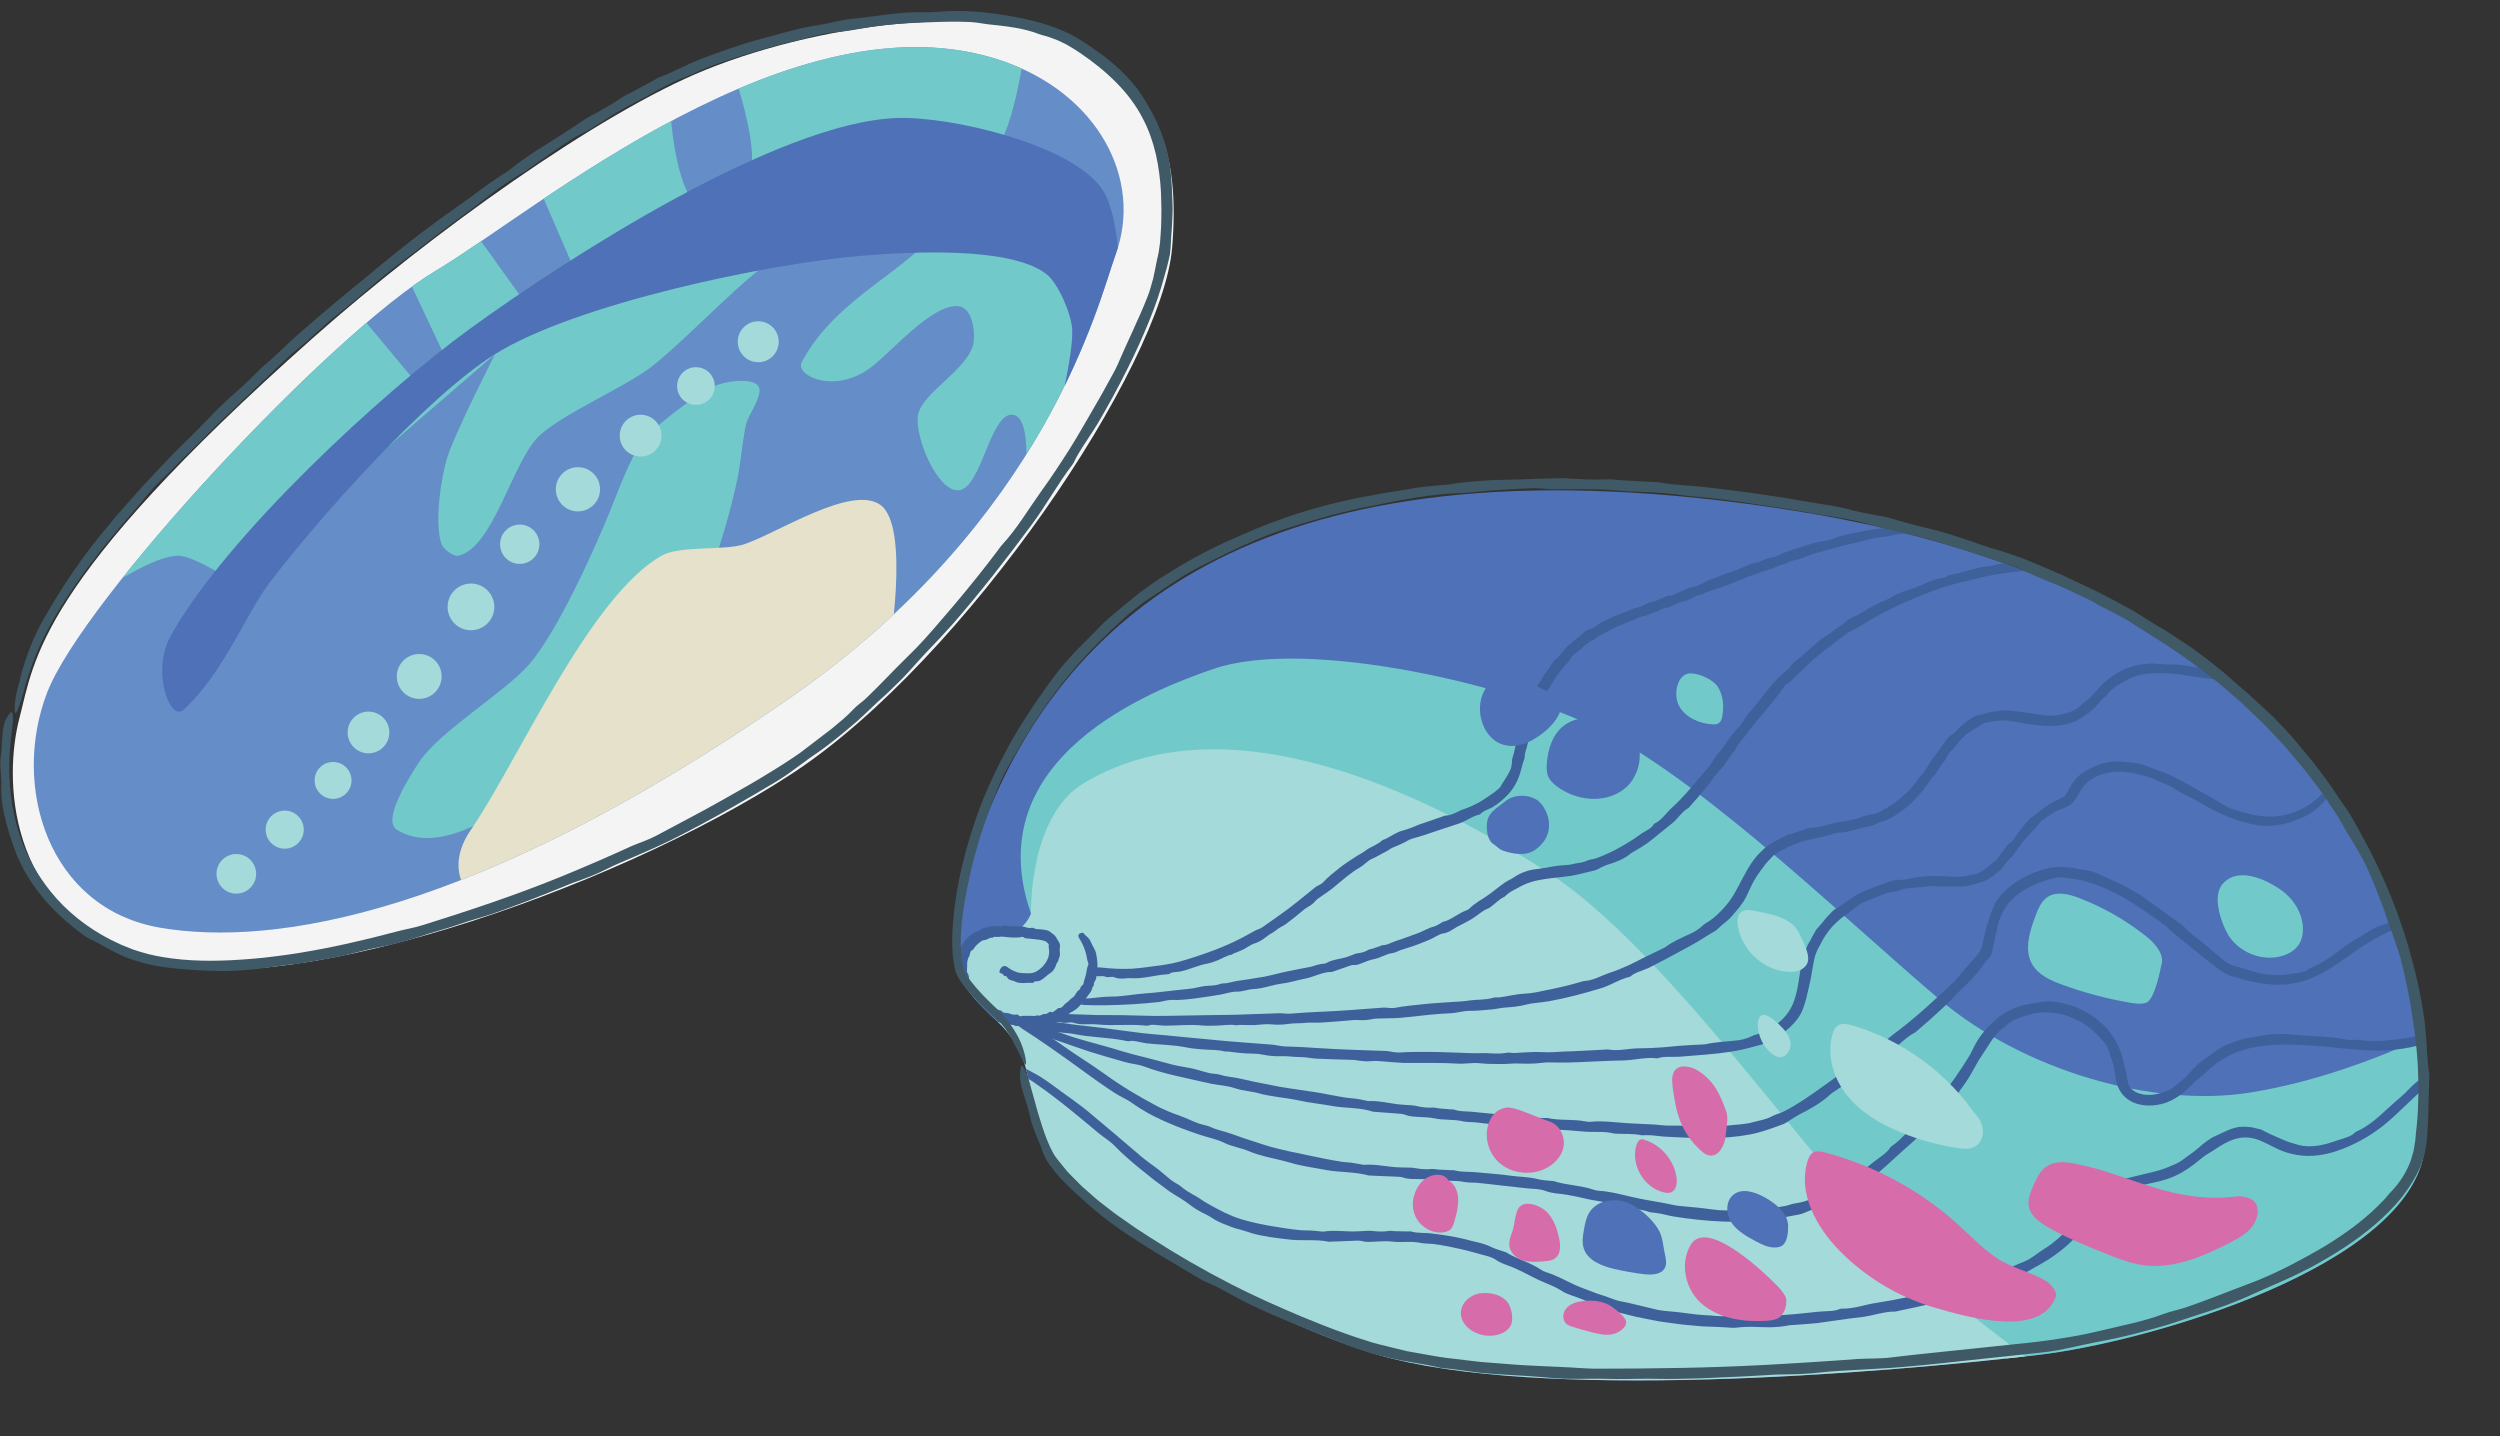 <?xml version="1.0" encoding="UTF-8"?>
<svg id="Layer_2" data-name="Layer 2" xmlns="http://www.w3.org/2000/svg" xmlns:xlink="http://www.w3.org/1999/xlink" viewBox="0 0 642.15 368.86">
  <rect x="0" y="0" width="642.15" height="368.86" fill="#333333" stroke="none"/>
  <defs>
    <style>
      .cls-1 {
        fill: #658dc8;
      }

      .cls-2 {
        fill: none;
      }

      .cls-3 {
        fill: #f4f4f5;
      }

      .cls-4 {
        fill: #405966;
      }

      .cls-5 {
        fill: #e5e1ca;
      }

      .cls-6 {
        fill: #d66caa;
      }

      .cls-7 {
        fill: #71cac9;
      }

      .cls-8 {
        clip-path: url(#clippath-1);
      }

      .cls-9 {
        fill: #3e619b;
      }

      .cls-10 {
        fill: #a4dad9;
      }

      .cls-11 {
        fill: #4e71b7;
      }

      .cls-12 {
        clip-path: url(#clippath);
      }
    </style>
    <clipPath id="clippath">
      <path class="cls-2" d="M263.8,275.6c-1.12-5.13-3.83-9.77-7.7-13.32-3.84-3.51-8.23-8.01-9.1-10.89-3.26-10.81,3.14-34.14,7.58-44.53,21.52-50.37,72.95-96.63,205.58-75.79,147.1,23.12,167.98,118.69,162.65,164.03-3.56,30.22-71.26,49.65-99.17,52.91-42.11,4.93-128.89,11.9-169.58,0-22.92-6.7-68.48-28.92-82.42-48.32-3.1-4.31-6.07-16.06-7.83-24.11Z"/>
    </clipPath>
    <clipPath id="clippath-1">
      <path class="cls-2" d="M286.59,65.26c-4.46,12.21-17.51,68.21-84.04,114.25-80.41,55.64-132.21,63.7-161.26,58.81-29.05-4.9-38.44-36.5-29.17-60.46,9.26-23.96,72.96-92.38,99.91-108.38,25.35-15.05,92.1-71.92,145.26-53.89,24.84,8.42,36.29,30.56,29.3,49.68Z"/>
    </clipPath>
  </defs>
  <g id="all">
    <g id="paua_shell" data-name="paua shell">
      <path class="cls-11" d="M263.8,275.6c-1.12-5.13-3.83-9.77-7.7-13.32-3.84-3.51-8.23-8.01-9.1-10.89-3.26-10.81,3.14-34.14,7.58-44.53,21.52-50.37,72.95-96.63,205.58-75.79,147.1,23.12,167.98,118.69,162.65,164.03-3.56,30.22-71.26,49.65-99.17,52.91-42.11,4.93-128.89,11.9-169.58,0-22.92-6.7-68.48-28.92-82.42-48.32-3.1-4.31-6.07-16.06-7.83-24.11Z"/>
      <g class="cls-12">
        <path class="cls-7" d="M642.15,256.12v74.84l-84.32,32.21-107.05-36-88.11-107.05s-89.98,37.28-97.86,14.56c-13.93-40.14,31.27-57.53,46.93-62.88,24.01-8.21,77.71,4.35,100.19,16.11,27.25,14.24,62.72,48.92,86.21,68.76,21.79,18.4,54.95,27.87,79.58,24,33.8-5.32,64.42-24.55,64.42-24.55Z"/>
        <path class="cls-10" d="M246.16,268.44s-.93-25.36,5.68-28.18c.33-.14.74-.13,1.2-.01,4.84,1.27,9.9-.93,11.77-5.57,0,0-.66-24.98,13.55-33.51,39.96-23.98,95.53,7.64,118.88,22.66,31.42,20.21,67.66,75.23,94.28,101.44,8.4,8.27,36.95,29.3,36.95,29.3l-173.37,14.28-84.32-40.74-24.63-59.68Z"/>
        <g>
          <path class="cls-9" d="M262.5,273.98c1.27.68,2.55,1.37,3.83,2.06,1.26.72,2.45,1.54,3.62,2.38,3.4,2.6,6.97,4.87,10.2,7.64,4.01,3.39,8.06,6.73,12,10.15,1.45,1.28,2.91,2.4,4.48,3.49,1.44,1.04,2.78,2.32,4.21,3.43.82.65,1.87,1.07,2.62,1.72.68.59,1.41,1.06,2.15,1.51.74.46,1.52.82,2.24,1.31,2.06,1.44,4.31,2.58,6.54,3.72.84.37,1.66.77,2.51,1.11,2.89,1.1,5.9,1.75,8.96,2.31,2.72.45,5.44.94,8.21,1.18.84.07,1.69.04,2.54.08.76.03,1.52.12,2.28.19.35.03.75.14,1.05.09,2.98-.5,6,.12,9-.08l1.67-.09c.56-.02,1.15-.08,1.68-.02,1.5.18,2.96.26,4.47.02.51-.08,1.14.06,1.71.07l3.21.06c.21,0,.47-.07.64-.02,1.8.55,3.71.29,5.56.56,2.79.36,5.63.74,8.37,1.44,2.29.67,4.71.93,6.89,2.06,1.03.52,2.28.8,3.42,1.22.07.02.15.03.21.06,2.87,1.78,6.23,2.61,9.01,4.48.4.27.9.53,1.35.66,2.45.75,4.67,1.98,6.98,3.07,1.3.64,2.68,1.12,4.04,1.64l2.04.77c.68.25,1.39.44,2.07.67,1.21.39,2.4.95,3.62,1.25,2.7.49,5.34,1.2,7.98,1.82,1.15.29,2.28.56,3.43.69,1.15.13,2.3.23,3.46.33,1.15.12,2.31.28,3.48.43,1.17.16,2.34.31,3.49.36,1.83.01,3.6.4,5.45.25,1.04-.1,2.22.14,3.34.15,1.05,0,2.09.03,3.14,0l3.14-.12c2.1-.05,4.19-.24,6.28-.38,1.3-.08,2.6-.22,3.91-.35,1.3-.14,2.6-.25,3.9-.41.42-.05.85-.05,1.28-.09,1.48-.11,2.99-.01,4.39-.61.12-.05.29-.1.41-.09,1.55.03,3.05-.23,4.55-.54,1.49-.33,2.97-.74,4.5-.96,5.22-.79,10.4-1.97,15.55-3.13,1.53-.35,3.08-.61,4.61-.96.62-.13,1.24-.31,1.82-.53,2.2-.84,4.43-1.48,6.68-2.13.6-.19,1.17-.46,1.76-.7.53-.2,1.03-.47,1.55-.66,2.05-.74,4.01-1.73,5.99-2.5.95-.4,1.79-.95,2.6-1.5.78-.6,1.59-1.16,2.43-1.7.84-.54,1.7-1.08,2.47-1.74l1.18-.96,1.1-1.04.75-.73.7-.78c.45-.53.94-1.03,1.36-1.59.87-1.09,1.71-2.27,2.62-3.43,1.05-1.35,2.29-2.62,3.65-3.83,1.03-.91,2.29-1.7,3.37-2.47,1.49-1.08,3.14-1.47,4.74-1.76.29-.05.59-.14.88-.22,3.29-.86,6.51-1.38,9.25-2.57,1.21-.54,2.56-1,3.65-1.87,1.33-1.04,2.8-1.92,4.12-3.12,1.26-1.14,2.77-2.32,4.41-3.03.54-.23,1.07-.48,1.59-.74.55-.22,1.05-.52,1.61-.72.56-.21,1.11-.45,1.71-.57.3-.07.59-.14.9-.19.31-.03.62-.05.93-.06.58-.05,1.16.02,1.73.07.72.04,1.43.25,2.1.42.39.1.83.14,1.15.31,1.93,1.06,3.78,1.8,5.47,2.55,1.27.58,2.56.89,3.84,1.29,1.67.47,3.46.47,5.19.2,1.74-.27,3.43-.8,5.11-1.41.44-.17.91-.25,1.36-.42.99-.38,2.09-.62,2.86-1.46.18-.2.58-.36.89-.51,4.18-1.96,7.26-5.63,10.9-8.62,1.89-1.56,3.36-3.73,5.63-4.88.41-.21.82-.78,1.25-1.17.37-.35.72-.84,1.1-1.02.96-.48,1.62-1.21,2.33-1.9.58-.53,1.14-1.02,1.79-1.04.53-.02,1.25-.09,1.39.18.21.42-.08,1.12-.8,1.75-.51.48-1.05.95-1.59,1.4-3.29,2.58-6.33,5.51-9.41,8.43-1.88,1.78-3.72,3.61-5.76,5.26-2.64,2.14-5.58,3.95-8.69,5.37-2.59,1.17-5.32,2.16-8.22,2.51-3.48.5-7.18-.03-10.41-1.52-1.94-.88-3.69-1.96-5.51-2.55-.93-.32-1.86-.47-2.8-.48-.47-.04-.94.06-1.41.08-.47.1-.93.18-1.39.31-1.84.56-3.58,1.59-5.27,2.76-.96.66-2.09,1.18-3,1.93-2.35,1.93-4.85,3.9-7.89,5.12-3.01,1.21-6.13,1.61-9.02,2.35-3.16.76-5.99,1.9-8.21,4.08-.43.41-.95.73-1.4,1.15-.4.37-.83.76-1.13,1.2-.83,1.24-1.69,2.5-2.63,3.75-.93,1.26-2.03,2.43-3.1,3.59-1.87,1.91-4.02,3.51-6.22,4.99-.82.5-1.65.99-2.48,1.47-.85.44-1.68.91-2.49,1.4-2.22,1.3-4.74,1.91-6.94,3.23-.55.34-1.37.4-2.03.66-2.36.9-4.75,1.94-7.16,2.4-2.2.43-4.23,1.02-6.32,1.59-.83.23-1.67.39-2.51.59-2.89.64-5.76,1.32-8.66,1.89-.28.06-.59.18-.84.17-2.88-.02-5.6,1.04-8.43,1.4-2.13.21-4.26.54-6.39.83l-5.13.73c-2.05.2-4.11.34-6.16.49-.36.02-.74,0-1.08.08-1.6.31-3.21.47-4.82.51-1.61,0-3.23-.07-4.84-.12-.83-.01-1.7.03-2.54.08-.85.04-1.73.23-2.54.17-1.47-.09-2.94-.21-4.41-.25-1.47-.05-2.94-.06-4.41-.22-1.67-.18-3.34-.26-5-.5-1.66-.23-3.33-.44-4.99-.7-2.01-.4-4.03-.74-6.03-1.2-1.98-.53-3.99-.95-5.95-1.57-.98-.31-1.91-.74-2.88-1.08-.66-.24-1.36-.39-2.02-.63-.27-.1-.6-.12-.83-.25-2.06-1.21-4.41-1.67-6.53-2.68-.45-.21-.83-.54-1.27-.78-.63-.34-1.28-.68-1.93-.97-1.3-.58-2.63-1.07-3.9-1.7-2.48-1.23-4.88-2.6-7.48-3.51-.97-.34-2.06-.79-2.85-1.33-1.57-1.07-3.36-1.24-5.03-1.78-1.75-.48-3.5-.96-5.28-1.3l-1.47-.33-1.49-.27c-1-.17-1.98-.38-3-.48-1.04-.11-2.15-.06-3.11-.26-2.5-.55-5.01-.03-7.54-.36-1.21-.15-2.53-.07-3.8,0-1.29.06-2.55.23-3.82-.12-.36-.1-.84-.13-1.25-.11-2.28.08-4.56.2-6.86.26-.15,0-.31.04-.43.01-3.5-.71-7.05-.12-10.6-.61-3.03-.36-6.15-.72-9.1-1.55-.89-.3-1.78-.59-2.67-.84-.89-.27-1.82-.45-2.66-.81-1.71-.67-3.48-1.26-4.96-2.31-.93-.61-1.91-1.05-2.87-1.54-.93-.53-1.87-1.06-2.74-1.77-.81-.63-1.71-1.23-2.63-1.81-.93-.58-1.91-1.14-2.8-1.76l-3.93-2.94-3.82-3.06c-2.17-1.8-4.3-3.62-6.25-5.66-1.14-1.18-2.7-2.08-4.01-3.17-2.54-2.11-5.06-4.24-7.62-6.29-1.23-1.02-2.5-1.98-3.76-2.95-1.25-1-2.54-1.9-3.83-2.81l-1.59-1.13-1.63-1.04c-1.09-.7-2.17-1.43-3.31-2.01-.55-.3-1.07-.66-1.56-1.03-.87-.66-.92-1.03-.06-1.08.47-.03,1.1.09,1.66.29.66.24,1.3.63,1.95.95v-.02Z"/>
          <path class="cls-9" d="M265,263.68c2.59,1.48,5.26,2.89,7.65,4.65,3.58,2.6,7.33,4.83,10.89,7.39,4.38,3.19,9.01,5.95,13.75,8.45,1.77.9,3.51,1.66,5.38,2.28.86.31,1.72.67,2.58,1.03.87.37,1.71.77,2.61,1.08,1.03.37,2.19.5,3.13.94,1.7.8,3.48,1.07,5.19,1.7,2.46.91,4.97,1.72,7.48,2.52.92.29,1.83.61,2.76.86,3.14.84,6.31,1.52,9.49,2.15,2.81.59,5.63,1.19,8.48,1.65.86.15,1.75.15,2.62.26.78.1,1.56.26,2.34.39.36.06.76.19,1.08.16,3.11-.23,6.19.63,9.29.67l1.73.04c.58.02,1.19,0,1.73.09,1.53.28,3.03.45,4.6.28.53-.06,1.17.12,1.75.15l3.3.16c.22,0,.49-.06.65,0,1.85.57,3.81.32,5.71.53,2.88.3,5.79.45,8.66.86,2.42.36,4.88.29,7.29.94,1.14.29,2.46.3,3.71.46.07,0,.16,0,.22.01,3.3,1.08,6.88,1.05,10.16,2.18.47.16,1.05.29,1.53.32,2.66.14,5.22.83,7.82,1.44,2.96.7,5.97,1.2,8.96,1.72,1.31.24,2.62.6,3.92.73,2.84.24,5.67.51,8.44.9,2.44.34,4.79.28,7.19.11,2.37-.16,4.84,0,7.19-.41,1.84-.3,3.7-.32,5.49-.94,1-.36,2.23-.41,3.33-.73,4.09-1.21,7.98-2.97,11.54-5.31,2.23-1.44,4.36-3.06,6.42-4.77.34-.28.71-.52,1.05-.78,1.21-.92,2.54-1.74,3.4-3.06.07-.11.19-.25.3-.32,2.68-1.77,4.55-4.39,6.84-6.57,3.94-3.74,7.46-7.91,10.41-12.37.88-1.33,1.78-2.63,2.62-4.04.34-.57.68-1.16.95-1.76,1.04-2.26,2.48-4.47,4.44-6.31.51-.5,1.02-1.03,1.56-1.51.5-.41.98-.85,1.53-1.2,2.1-1.35,4.46-2.42,6.88-2.77,2.3-.34,4.48-.97,6.82-.62,2.31.34,4.63.97,6.74,2.01,2.94,1.4,5.56,3.48,7.56,6.08,1.15,1.51,1.97,3.25,2.62,5.02.52,1.34.73,2.84,1.12,4.12.49,1.74.44,3.13.91,4.24.1.19.2.41.36.56,1.57,2.01,4.94,2.3,7.71,1.46,1.26-.35,2.52-.78,3.62-1.68,1.29-1.08,2.68-2.1,3.87-3.48,1.12-1.31,2.48-2.72,4-3.72,2-1.33,3.79-2.86,5.98-3.75l1.53-.58c.65-.21,1.31-.37,1.95-.57.37-.13.76-.31,1.1-.35,2.17-.23,4.21-.78,6.34-.96,1.6-.11,3.24-.19,4.79-.03,4.02.43,7.98.46,11.89.88.52.05,1.02.19,1.53.26,1.15.17,2.28.53,3.44.26.27-.06.72.02,1.08.07,2.4.35,4.83.32,7.22.1,2.39-.22,4.73-.57,7.04-.97,2.44-.42,4.51-1.75,6.83-2.32.43-.11.94-.54,1.35-.9.37-.3.75-.71,1.1-.88.88-.46,1.49-1.17,1.97-1.95.2-.3.42-.56.63-.81.2-.25.42-.45.71-.56.47-.18,1.12-.5,1.36-.32.37.28.35,1.05-.16,1.97-.35.68-.87,1.26-1.36,1.85-1.6,1.63-3.47,2.97-5.48,4.01-2.03,1-4.17,1.72-6.35,2.26-2.65.64-5.36,1.05-8.07,1.18-3.52.16-7.03-.11-10.5-.49-2.88-.3-5.75-.54-8.61-.75-3.46-.25-6.92-.38-10.33-.13-2.07.18-4.15.42-6.14.96-2.03.56-3.99,1.33-5.8,2.37-.87.56-1.77,1.1-2.58,1.75-.82.65-1.61,1.36-2.39,2.1-.89.84-1.98,1.54-2.84,2.43-1.11,1.15-2.3,2.27-3.65,3.25-1.32.97-2.91,1.84-4.58,2.24-1.66.44-3.42.57-5.16.28-1.73-.26-3.5-1.05-4.8-2.45l-.49-.59c-.15-.21-.27-.43-.41-.65-.28-.43-.46-.91-.62-1.37-.31-.93-.46-1.85-.59-2.7-.22-1.71-.56-3.18-1.16-4.69-.23-.56-.34-1.19-.59-1.76-.21-.51-.44-1.06-.78-1.47-1.87-2.34-4.05-4.45-6.67-5.85-1.1-.57-2.23-1.07-3.4-1.46-1.18-.36-2.4-.61-3.64-.72-1.79-.14-3.67-.11-5.4.4-1.17.33-2.35.66-3.48,1.13-1.13.46-2.21,1.09-3.05,1.98-.42.43-1.12.76-1.61,1.23-1.73,1.69-2.85,3.96-4.27,5.97-1.3,1.85-2.25,3.84-3.43,5.81-.47.77-.99,1.52-1.51,2.26-1.77,2.57-3.74,4.98-5.79,7.29-.2.22-.39.51-.6.67-2.44,1.76-4.11,4.29-6.35,6.23-1.68,1.45-3.31,2.97-4.98,4.46-1.33,1.2-2.63,2.45-4.03,3.59-1.67,1.36-3.44,2.62-5.25,3.8-.32.21-.67.4-.95.63-2.63,2.22-5.88,3.54-9.13,4.52-.84.27-1.68.62-2.52.94-.84.33-1.68.74-2.52.92-3.06.55-6.07,1.24-9.15,1.53-3.49.32-7,.43-10.49.29-4.26-.15-8.48-.63-12.65-1.29-1.04-.16-2.06-.46-3.09-.67-.71-.14-1.43-.23-2.15-.34-.29-.05-.63-.01-.88-.1-2.31-.81-4.73-.94-7.08-1.44-.49-.11-.95-.36-1.45-.49-.71-.19-1.44-.38-2.16-.51-1.44-.26-2.9-.42-4.33-.72-2.8-.59-5.57-1.32-8.43-1.59-1.07-.11-2.28-.3-3.22-.66-1.85-.71-3.72-.52-5.57-.78-1.9-.26-3.81-.43-5.72-.64-2.11-.24-4.22-.51-6.34-.71-1.09-.1-2.27,0-3.27-.21-2.62-.55-5.25-.1-7.88-.54-1.26-.21-2.64-.19-3.95-.21-1.34-.03-2.67.06-3.96-.39-.37-.13-.86-.19-1.29-.21-2.37-.09-4.74-.18-7.11-.3-.15,0-.32,0-.45-.03-3.55-.98-7.25-.74-10.86-1.39-3.09-.59-6.27-.99-9.28-1.88-3.6-1.07-7.36-1.57-10.74-3-2.08-.87-4.22-1.13-6.28-2.14-1.88-.92-4.2-1.36-6.3-2.07-1.58-.52-3.19-1.12-4.79-1.71-.81-.28-1.58-.64-2.38-.96-.79-.33-1.58-.65-2.35-1.02-2.71-1.22-5.31-2.65-7.71-4.37-1.38-1.03-3.14-1.72-4.64-2.71-2.92-1.89-5.72-3.92-8.49-5.93-2.69-1.96-5.38-3.89-8.1-5.78-2.24-1.54-4.48-3.07-6.77-4.53-.56-.35-1.09-.76-1.57-1.17-.87-.74-.89-1.1.01-1.08.49.01,1.13.18,1.69.42.66.29,1.3.73,1.94,1.12v-.02Z"/>
          <path class="cls-9" d="M265.06,262.88c2.68.87,5.38,1.72,8.02,2.64,3.92,1.44,7.92,2.38,11.91,3.54,2.46.73,4.9,1.49,7.4,2.1,2.49.63,4.97,1.26,7.43,1.95,1.83.53,3.61.84,5.46,1.15,1.73.28,3.44.92,5.18,1.33,1,.25,2.12.2,3.05.5,1.69.54,3.4.57,5.08.97,1.21.29,2.43.57,3.65.82l3.67.71c.9.18,1.79.39,2.69.54,3.04.53,6.11.91,9.16,1.39,2.7.43,5.38,1.03,8.09,1.44.82.13,1.66.15,2.49.26.74.1,1.48.27,2.22.41.34.07.72.21,1.02.19,2.96-.14,5.85.77,8.78.94l1.64.11c.55.04,1.12.05,1.64.17,1.43.36,2.85.56,4.34.45.5-.04,1.1.16,1.65.21l3.11.27c.21.02.46-.05.62.01,1.72.63,3.58.43,5.37.65,2.71.33,5.45.47,8.15.82,2.29.27,4.59.1,6.89.56,1.09.22,2.33.12,3.5.16.07,0,.15-.02.21,0,3.19.74,6.54.22,9.75.88.46.09,1.02.14,1.47.09,2.5-.26,5,.02,7.52.23,2.87.25,5.77.31,8.65.47,1.27.07,2.54.31,3.79.29,2.72-.03,5.43.05,8.08.28,2.33.19,4.55.02,6.79-.27,2.21-.29,4.54-.27,6.68-.88,1.68-.46,3.4-.67,4.95-1.53.86-.49,1.99-.72,2.96-1.2,3.59-1.81,6.93-4.18,10.29-6.59l6.28-4.53c.34-.25.71-.45,1.06-.68,1.23-.78,2.57-1.43,3.5-2.6.08-.1.21-.21.32-.27,2.72-1.38,4.73-3.67,7.14-5.47,4.15-3.08,8.04-6.51,11.77-10.05,1.12-1.04,2.28-2.05,3.38-3.11.45-.42.88-.89,1.25-1.38.7-.92,1.44-1.78,2.19-2.65.76-.85,1.53-1.7,2.29-2.56.21-.23.39-.47.58-.72l.28-.38c.1-.13.19-.26.2-.32.06-.17.15-.24.21-.46.06-.21.12-.41.21-.61.54-1.82.76-4.18,1.57-6.29.76-2.03,1.17-4.19,2.57-6,1.35-1.83,3.12-3.32,4.98-4.53.67-.38,1.31-.83,2-1.15l2.08-.95c.7-.29,1.42-.49,2.14-.73l1.08-.34c.38-.09.77-.16,1.16-.24.89-.21,1.81-.19,2.71-.24.9.05,1.8.07,2.67.21.33.05.67.09,1,.14.33.07.66.14.99.21.66.12,1.3.26,1.91.34,1.71.18,3.13.89,4.55,1.59.25.14.53.24.81.36,3.09,1.27,6.03,2.83,8.81,4.6,1.25.79,2.35,1.84,3.57,2.59,1.5.91,2.76,2.11,4.25,3.05,1.41.9,2.86,2,3.98,3.19,1.49,1.58,3.31,2.57,4.84,3.97l1.08.95c.45.39.9.79,1.36,1.17.27.21.63.35.83.58.65.7,1.4,1.28,2.16,1.72.38.23.76.41,1.1.55.17.05.26.1.49.16l.68.18c.69.2,1.38.4,2.07.59.69.2,1.36.45,2.02.63.86.27,1.73.49,2.6.69.88.16,1.76.19,2.63.28.88.12,1.74-.02,2.6-.04.87,0,1.7-.18,2.53-.31.44-.07.91-.03,1.34-.17.49-.13,1-.2,1.49-.32.5-.09.95-.39,1.35-.75.19-.18.58-.29.89-.39,4.11-1.65,7.47-5.18,11.65-7.46,1.09-.59,2.12-1.31,3.17-1.98,1.08-.62,2.21-1.18,3.42-1.46.44-.1,1.01-.49,1.51-.76.44-.23.92-.59,1.32-.67,1.02-.22,1.85-.71,2.71-1.14.68-.34,1.34-.65,1.95-.51.5.11,1.2.23,1.26.53.1.46-.34,1.07-1.19,1.5-.61.31-1.24.63-1.89.88-3.8,1.56-7.48,3.4-10.94,5.63-2.11,1.37-4.1,2.89-6.2,4.33-2.72,1.85-5.65,3.6-8.93,4.59-1.35.48-2.76.66-4.16.9-.71.06-1.41.06-2.12.09l-1.06.03-1.05-.09c-.85-.09-1.7-.15-2.55-.26l-2.49-.5-1.25-.25-1.21-.35-2.42-.7-.74-.22c-.28-.12-.58-.23-.83-.36-.5-.26-.96-.55-1.4-.84-.87-.59-1.7-1.22-2.5-1.85-3.3-2.58-6.45-5.24-9.67-7.81-.92-.73-1.68-1.68-2.63-2.34-4.87-3.39-9.68-6.96-15.08-9.26-2.9-1.22-5.91-2.2-8.95-2.46-.58-.08-1.15-.23-1.74-.28-.52-.07-1.07-.09-1.57,0-.7.1-1.36.34-2.04.5l-2.04.7c-.34.12-.69.21-1.02.35l-.97.44c-.65.29-1.31.56-1.88.95-2.03,1.16-3.88,2.62-5.16,4.56-.91,1.4-1.7,2.96-2.06,4.66-.27,1.17-.55,2.33-.82,3.49-.3,1.22-.44,2.41-.81,3.87-.06.36-.38.78-.65,1.15-.27.3-.53.52-.75.81-.76.97-1.48,2-2.27,2.96-.77.98-1.58,1.91-2.48,2.71-.81.75-1.57,1.5-2.31,2.25-.73.76-1.45,1.54-2.2,2.3-.59.6-1.21,1.19-1.83,1.76-2.12,2-4.3,3.93-6.52,5.81-.22.18-.42.43-.64.54-2.53,1.29-4.35,3.52-6.67,5.09-1.73,1.19-3.43,2.44-5.13,3.67-1.36,1-2.68,2.05-4.05,3.04-1.64,1.17-3.31,2.28-4.97,3.41-.29.2-.61.39-.86.61-2.32,2.17-5.09,3.76-7.96,5.21-.74.37-1.45.86-2.18,1.3-.73.44-1.43,1.01-2.21,1.28-2.79,1.04-5.6,2.08-8.51,2.62-3.31.61-6.65.87-9.95.91-4.03.05-8.02-.16-11.96-.38-.99-.05-1.97-.23-2.96-.31-.68-.06-1.36-.05-2.04-.06-.28,0-.59.07-.83.02-2.25-.48-4.54-.27-6.8-.41-.48-.03-.94-.21-1.42-.27-.69-.08-1.4-.16-2.1-.17-1.39-.04-2.78.03-4.16-.07-2.72-.19-5.42-.54-8.16-.49-1.03.02-2.21-.06-3.12-.34-1.82-.55-3.58-.24-5.37-.41-1.83-.17-3.66-.25-5.48-.45l-6.04-.7c-1.04-.11-2.16-.02-3.11-.24-2.47-.62-4.99-.26-7.46-.79-1.18-.26-2.49-.28-3.74-.35-1.27-.09-2.53-.06-3.72-.56-.34-.14-.8-.22-1.21-.26l-6.7-.51c-.14-.01-.3,0-.42-.04-3.31-1.11-6.81-.84-10.2-1.42-2.9-.54-5.89-.81-8.75-1.44-3.44-.77-6.99-.91-10.32-1.85-2.04-.57-4.08-.59-6.13-1.3-1.87-.66-4.11-.77-6.18-1.17-3.11-.67-6.22-1.4-9.32-2.1-2.7-.61-5.33-1.39-7.93-2.34-1.5-.58-3.29-.65-4.91-1.13-3.14-.89-6.28-1.8-9.39-2.78-3.01-1.02-6.01-2.05-9-3.11-2.44-.94-4.85-1.95-7.26-2.94-.58-.24-1.15-.54-1.67-.86-.93-.56-.99-.91-.13-1.05.47-.08,1.1-.03,1.66.1.66.16,1.32.47,1.99.72v-.03Z"/>
          <path class="cls-9" d="M597.8,204.93c-1.72,2.06-3.82,3.95-6.32,5.03-1.85.8-3.75,1.47-5.73,1.86-1.98.39-4.04.44-6.04.12-4.95-.8-9.52-2.88-13.72-5.29-1.56-.9-3.06-1.71-4.66-2.46-1.49-.7-2.86-1.72-4.34-2.49-.85-.44-1.87-.64-2.64-1.1-1.42-.83-2.98-1.09-4.46-1.54-2.15-.68-4.4-.95-6.62-.82l-1.22.11c-.4.07-.81.14-1.2.22-2.65.66-5.07,2.19-6.38,4.38-.62.98-1.14,2.3-2.3,3.4-1.23,1.12-2.69,1.39-3.76,1.85-.33.13-.62.32-.94.53-.32.2-.61.42-.92.63-.56.37-1.14.72-1.68,1.13-.26.18-.59.35-.75.58-1.58,2.18-3.75,3.9-5.32,6.19l-.88,1.27c-.3.42-.58.89-.94,1.24-1,.98-1.89,2.02-2.73,3.24-.29.41-.82.75-1.25,1.1-.78.7-1.66,1.31-2.58,1.86-.19.1-.38.3-.54.34-1.81.42-3.5,1.19-5.31,1.34-2.71.21-5.38.05-7.82-.05-2.13-.02-4.18.45-6.33.53-.51.02-1.04.12-1.57.25-.52.16-1.05.34-1.56.49-.06.02-.12.06-.18.07-3.03.21-5.66,1.91-8.47,2.84-.4.15-.85.39-1.18.66-.91.69-1.77,1.43-2.71,2.04l-1.34,1.03-.68.51c-.22.18-.42.38-.63.57-1.97,1.68-3.46,3.84-4.59,6.12-.56.97-1.05,2.01-1.36,3.07-.57,2.33-.79,4.84-1.42,7.35-.54,2.2-.91,4.41-1.87,6.64-.98,2.21-2.85,3.95-4.64,5.44-1.45,1.19-3.17,1.76-4.74,2.68-.9.52-2.09.66-3.12.97-3.9,1.15-7.88,1.64-11.8,1.99l-7.28.59c-.4.03-.79,0-1.19.02-1.38.03-2.78-.14-4.11.33-.11.04-.27.07-.39.05-2.87-.35-5.65.45-8.51.54-4.91.07-9.82.44-14.73.55-1.46.03-2.92-.04-4.39-.04-.59,0-1.2.01-1.77.09-2.18.31-4.37.25-6.57.18-.59-.02-1.19.05-1.78.07-.53.02-1.06.07-1.59.07-2.06-.02-4.14.04-6.15-.2-1.95-.21-3.77.23-5.69.1-1.92-.12-3.87-.16-5.8-.18-2.69-.03-5.38.05-8.07,0-1.55-.05-3.11-.24-4.66-.34-1.17-.08-2.41-.25-3.52-.13-1.52.18-2.91-.05-4.34-.27-.26-.04-.53-.04-.8-.05-3.04-.1-6.08-.15-9.12-.31-1.36-.08-2.74-.41-4.07-.4-1.63.02-3.22-.29-4.86-.23-1.56.06-3.26-.06-4.75-.38-1.99-.44-3.93-.19-5.87-.45l-1.36-.15c-.57-.07-1.13-.16-1.7-.21-.32-.03-.69.04-.97-.03-1.79-.49-3.63-.35-5.44-.51-1.38-.13-2.79-.2-4.12-.48-3.46-.73-6.97-.71-10.45-1.09-.46-.05-.91-.19-1.37-.26-1.03-.16-2.03-.54-3.1-.3-.25.06-.66-.04-.98-.11-4.34-.88-8.81-.83-13.12-1.71-2.24-.45-4.63-.22-6.75-1.2-.39-.18-1.03-.12-1.55-.17-.46-.04-1.01.02-1.35-.13-.9-.38-1.8-.34-2.69-.36-.7-.02-1.37-.06-1.8-.47-.36-.34-.88-.77-.8-1.06.12-.46.76-.78,1.65-.76.65.02,1.32.03,1.97.13,3.87.54,7.72,1.15,11.6,1.63,2.36.3,4.73.51,7.09.82l9.17,1.21c2.55.32,5.11.49,7.67.74,3.1.29,6.19.63,9.29.89l5.67.54c3.88.35,7.76.57,11.64.9,1.1.1,2.21.44,3.3.46,2.82.06,5.63.23,8.44.42,2.81.17,5.62.33,8.44.43l9.12.32c.58.02,1.15.19,1.74.26.51.06,1.06.16,1.56.13,2.81-.19,5.65-.15,8.47-.14,2.37,0,4.75.16,7.13.2,1.72.04,3.46.19,5.16.11,2.31-.1,4.62.35,6.92-.11.57-.11,1.29.09,1.94.07,2.29-.08,4.63-.36,6.86-.24,2.04.13,3.97-.01,5.95-.14.78-.05,1.57-.05,2.36-.08,2.71-.11,5.41-.28,8.12-.41.26-.01.56-.08.78-.04,2.62.5,5.21-.27,7.82-.29,1.96,0,3.94-.12,5.9-.23,1.58-.09,3.15-.32,4.72-.43,1.88-.14,3.76-.22,5.65-.32.33-.02.68-.01.99-.08,2.9-.64,5.76-.68,8.62-1.04.73-.11,1.47-.34,2.18-.59.72-.23,1.38-.65,2.07-.82,2.51-.6,4.66-2,6.46-3.59,1-.94,1.86-2,2.52-3.19.66-1.18,1.09-2.51,1.44-3.9.85-3.39.92-7.27,2.38-11.07.17-.47.36-.93.58-1.38.25-.43.51-.86.75-1.3.16-.3.31-.61.46-.92.15-.31.34-.59.52-.89.15-.24.24-.55.41-.73.74-.89,1.53-1.69,2.21-2.6.34-.45.75-.84,1.13-1.26.4-.4.76-.85,1.21-1.19.37-.3.83-.47,1.22-.75l.85-.6c.29-.18.58-.37.86-.57.56-.38,1.08-.84,1.66-1.2.57-.36,1.15-.73,1.75-1.05,2.41-1.17,4.92-2.04,7.43-2.94.93-.4,2.07-.6,3-.62,1.84.05,3.43-.66,5.17-.79.89-.1,1.78-.13,2.67-.17.89-.06,1.78-.06,2.68-.02l1.47.06c.46.03.92.07,1.37.09.91.04,1.82.06,2.7,0,.92-.07,1.82-.39,2.63-.48,1.07-.09,2.04-.55,2.89-1.13.87-.58,1.62-1.29,2.5-1.93.86-.61,1.52-1.55,2.19-2.48.69-.95,1.25-1.98,2.25-2.69.28-.2.58-.53.81-.85,1.24-1.72,2.52-3.46,4-5.1.09-.1.18-.24.28-.31,1.44-.96,2.71-2.07,4.14-3.09.35-.26.73-.49,1.1-.74.4-.25.85-.48,1.23-.65.79-.36,1.45-.63,1.91-.89.38-.21.64-.48.95-.93.3-.44.58-1.03.93-1.68.34-.65.81-1.41,1.36-2.03.55-.63,1.17-1.18,1.83-1.62,3.17-2.12,6.83-3.35,10.38-2.94,2.13.28,4.22.26,6.19,1.16,1.78.82,3.89,1.33,5.74,2.2,2.78,1.31,5.4,2.82,7.99,4.27,2.25,1.25,4.44,2.51,6.59,3.81,1.26.77,2.85,1.06,4.27,1.5,2.75.88,5.58,1.33,8.34,1.13,2.69-.2,5.34-1.07,7.72-2.41,1.96-1.11,3.73-2.56,5.2-4.28.34-.43.75-.82,1.11-1.21.66-.69,1.03-.71,1.03.1,0,.44-.14,1.04-.41,1.52-.29.59-.8,1.08-1.24,1.6l.02.02Z"/>
          <path class="cls-9" d="M581.44,174.61c-2.41.5-4.94.75-7.36.46-3.61-.43-7.18-.69-10.7-1.3-4.33-.75-8.74-1.2-12.93-.56-1.55.24-2.98.74-4.29,1.53-1.21.72-2.55,1.35-3.68,2.34-.66.56-1.13,1.38-1.79,1.9-1.2.93-1.97,2.23-3.14,3.24-1.68,1.43-3.57,2.89-5.85,3.55l-.61.19-.63.12c-.42.08-.83.16-1.25.2-2.82.41-5.61.08-8.24-.32-2.34-.37-4.61-.88-6.87-.91-.35-.02-.68.04-1.02.09-.34.04-.67.1-1,.16-.3.06-.6.07-.9.12l-.89.19c-.27.06-.61.07-.82.19-.49.37-.99.69-1.52.95-.5.31-1,.63-1.52.92-.51.32-.98.69-1.48,1.05-.48.37-.9.82-1.31,1.27-.31.32-.56.72-.86,1.06-.28.36-.56.74-.88,1.06-.91.84-1.7,1.78-2.21,2.95-.17.4-.58.75-.85,1.15-.51.73-1,1.49-1.49,2.24-.1.15-.15.38-.26.47-1.25,1.01-1.86,2.53-2.9,3.75-1.53,1.84-3.14,3.75-5.17,5.19-.81.66-1.71,1.19-2.56,1.81-.44.29-.91.5-1.38.74-.48.21-.95.45-1.47.56-.97.23-1.91.84-2.91,1.16-.06.02-.11.07-.17.08-2.88.35-5.56,1.62-8.4,1.7-.41.01-.88.09-1.25.24-2.03.8-4.14,1.07-6.22,1.54-2.38.51-4.61,1.42-6.65,2.54-.92.45-1.82.97-2.59,1.61-.39.38-.73.8-1.11,1.19-.38.38-.72.79-1.05,1.22-.66.85-1.29,1.75-1.92,2.67-1.13,1.62-1.85,3.43-2.74,5.28-.88,1.85-2.38,3.52-3.74,5.1-1.07,1.28-2.48,2.1-3.63,3.29-.65.67-1.66,1.07-2.48,1.61-3.08,2.03-6.29,3.68-9.43,5.37-1.97,1.05-3.95,2.09-5.96,3.1-.33.16-.68.27-1.02.41-1.18.48-2.44.78-3.44,1.66-.08.07-.21.15-.32.18-2.61.59-4.8,2.16-7.38,2.93-4.38,1.33-8.8,2.51-13.28,3.32-1.33.24-2.68.36-4.02.52-.54.07-1.09.15-1.61.29-1.96.53-3.97.72-5.99.85-.54.04-1.08.16-1.62.24-.48.07-.96.17-1.45.21-1.88.15-3.78.39-5.63.37-1.8-.03-3.41.58-5.18.63-1.76.06-3.54.21-5.31.38-2.45.25-4.89.58-7.35.78-1.42.12-2.85.1-4.28.15-1.08.04-2.22-.01-3.22.22-1.37.32-2.65.24-3.98.18-.24-.01-.49.02-.73.04-2.78.24-5.56.48-8.34.64-1.25.07-2.53-.09-3.75.05-1.48.19-2.96.05-4.45.27-1.42.22-2.97.3-4.37.14-1.86-.22-3.6.25-5.4.18l-1.25-.02c-.52,0-1.04-.03-1.57-.02-.3,0-.62.12-.89.08-1.68-.28-3.34.05-5.01.09-1.27.02-2.56.09-3.8-.03-3.23-.34-6.42.07-9.63.05-.42,0-.85-.08-1.27-.1-.95-.05-1.91-.3-2.86.06-.23.08-.61.03-.91,0-4.04-.41-8.11.13-12.13-.27-2.08-.22-4.25.25-6.27-.47-.37-.13-.95,0-1.43,0-.42,0-.92.12-1.25.01-.85-.29-1.67-.15-2.48-.08-.64.06-1.25.08-1.69-.28-.35-.3-.87-.67-.83-.97.07-.47.62-.86,1.44-.93.6-.05,1.21-.11,1.81-.08,3.57.15,7.15.28,10.72.38,2.18.04,4.36-.02,6.54.03,2.82.04,5.65.19,8.47.2,2.35,0,4.71-.06,7.06-.1l8.55-.14c1.74-.03,3.48-.02,5.22-.08l10.69-.37c1.02-.03,2.05.19,3.05.1,5.14-.47,10.31-.51,15.45-.93l8.34-.62c.53-.04,1.07.08,1.61.09.48,0,.98.05,1.43-.04,2.54-.5,5.13-.68,7.7-.97,2.16-.24,4.34-.32,6.51-.5,1.57-.12,3.17-.13,4.71-.38,2.09-.34,4.25-.09,6.3-.74.51-.17,1.18-.03,1.77-.11,2.08-.29,4.17-.84,6.2-.93,1.86-.08,3.59-.45,5.34-.84.69-.16,1.4-.27,2.1-.42,2.41-.5,4.79-1.1,7.13-1.78.23-.07.47-.19.68-.2,2.42-.08,4.49-1.41,6.72-2.14,1.69-.54,3.34-1.24,4.96-1.98,1.31-.59,2.56-1.3,3.85-1.94l4.65-2.25c.27-.13.57-.25.8-.42,2.2-1.64,4.72-2.61,7.11-3.76.62-.3,1.19-.73,1.75-1.14.56-.41,1.04-.96,1.61-1.3,2.08-1.18,3.74-2.88,5.21-4.62,1.69-1.97,2.86-4.39,4.18-6.9.81-1.53,1.67-3.09,2.76-4.58.56-.74,1.15-1.47,1.84-2.1l1.01-.97c.34-.32.74-.56,1.11-.85.38-.27.77-.53,1.17-.75.42-.2.84-.39,1.24-.6.28-.14.55-.3.82-.46l.84-.41c.23-.11.45-.31.67-.36,1.02-.28,2-.52,2.95-.92.96-.31,1.92-.68,2.89-.9.41-.09.85-.04,1.27-.1.61-.1,1.22-.18,1.81-.33,1.18-.29,2.32-.64,3.5-.86,2.29-.43,4.6-.7,6.74-1.51.8-.3,1.71-.61,2.52-.64.77-.07,1.46-.36,2.12-.67.63-.36,1.21-.78,1.86-1.08.63-.36,1.23-.77,1.85-1.16.57-.45,1.14-.9,1.71-1.36,1.21-1.09,2.42-2.22,3.49-3.54.57-.66.96-1.53,1.56-2.1,1.56-1.51,2.22-3.62,3.71-5.26.71-.78,1.28-1.77,1.92-2.68.33-.46.62-.94.97-1.38.37-.43.78-.83,1.28-1.13.28-.18.61-.45.86-.72,1.34-1.53,2.98-2.88,4.84-3.96.12-.06.24-.16.36-.19.41-.1.81-.21,1.19-.34.4-.09.81-.17,1.2-.28.4-.1.78-.23,1.18-.32l1.2-.25c1.6-.28,3.22-.39,4.77-.21,2.65.33,5.21.65,7.57,1.09,1.42.26,2.84.23,4.14.02,1.31-.22,2.49-.56,3.67-1,1.51-.55,2.46-1.88,3.92-2.89,1.36-.94,2.4-2.58,3.77-3.91,2.03-2.02,4.72-3.81,7.62-4.65,2.51-.78,5.11-.98,7.57-.64,1.43.19,3-.02,4.48.15,2.86.31,5.64.83,8.37,1.3,2.66.45,5.29.86,7.89,1.03,2.13.12,4.26.09,6.31-.27.49-.11,1.02-.12,1.51-.18.88-.07,1.15.16.69.76-.26.32-.7.68-1.17.86-.55.24-1.19.3-1.8.41v.03Z"/>
          <path class="cls-9" d="M278.61,240.05c.57.52,1.24,1.04,1.53,1.79.43,1.08,1.21,2.02,1.43,3.21.26,1.42.48,2.91.2,4.36-.11.53-.15,1.04-.16,1.6,0,.52-.39.95-.58,1.42-.11.27.02.66-.2.87-.38.38-.3.95-.6,1.35-.42.58-.81,1.17-1.26,1.72-.17.2-.36.37-.52.57-.52.7-1.04,1.42-1.7,2-.59.51-1.27.9-1.95,1.27-.2.12-.34.34-.54.47-.17.13-.39.17-.6.24-.09.03-.23,0-.28.1-.44.93-1.49.73-2.16,1.23-.13.1-.26.17-.4.24-.14.07-.27.19-.43.18-.45-.03-.83.05-1.17.39-.11.12-.31.04-.47.08-.28.09-.56.17-.85.26-.06.01-.11.11-.16.08-.57-.36-1.01.12-1.53.12-.77-.02-1.54.18-2.31.05-.64-.07-1.31.24-1.94-.1-.3-.15-.66.02-1,0-.02,0-.05.03-.06.02-.81-.61-1.87-.12-2.66-.76-.11-.1-.25-.16-.4-.12-.8.19-1.45-.17-2.08-.53-.74-.36-1.49-.71-2.22-1.1-.31-.2-.52-.54-.86-.67-.76-.27-1.4-.77-1.88-1.38-.4-.56-.94-.92-1.5-1.33-.55-.41-.73-1.15-1.21-1.62-.38-.39-.39-.98-.86-1.33-.27-.2-.2-.63-.35-.92-.52-1.1-.96-2.27-1.18-3.5-.15-.76-.21-1.57-.18-2.36,0-.13.06-.25.1-.38.11-.44.44-.82.14-1.33-.02-.04-.03-.1,0-.13.69-.76.37-1.81.88-2.65.84-1.38,1.82-2.76,3.23-3.71.42-.27.9-.42,1.35-.59.18-.06.36-.15.52-.28.58-.5,1.31-.65,2.01-.69.19-.01.36-.11.54-.16.16-.05.32-.12.49-.13.65-.04,1.29-.14,1.9.05.59.18,1.13-.28,1.7-.15.57.13,1.13.15,1.69.16.78.01,1.56-.06,2.34-.01.45.03.89.21,1.33.3.33.07.67.24,1.01.11.46-.17.84.05,1.24.24.07.03.15.03.23.04.91.09,1.66.04,2.85.36.53.16,1,.66,1.52,1.01.68.46.86,1.18,1.24,1.7.37.52.56,1.16.41,1.74-.18.75.17,1.45-.05,2.15-.06.16-.09.32-.14.47-.07.19-.16.38-.22.57-.03.11.03.27-.06.35-.52.48-.52,1.16-.86,1.72-.26.41-.53.84-.95,1.1-1.05.65-1.8,1.64-3,2.15-.15.07-.33.04-.49.08-.36.09-.76-.09-1.03.36-.07.11-.22.07-.34.07-.78-.06-1.52.03-2.28.04-.75,0-1.53-.05-2.19-.42-.66-.37-1.64-.2-1.97-1.15-.05-.17-.3-.16-.46-.22-.14-.05-.36-.05-.41-.2-.11-.38-.43-.42-.73-.53-.23-.08-.44-.2-.32-.56.1-.3.22-.67.44-.88.34-.32.75-.5.99-.42.17.06.36.11.5.21.8.63,1.71,1.13,2.68,1.42.6.18,1.22.18,1.82.22.77.05,1.57.07,2.32-.15.63-.18,1.15-.55,1.64-.94.6-.47,1.11-1.05,1.51-1.7.25-.39.46-.8.61-1.23.28-.89.31-1.82.11-2.67-.04-.24.13-.57-.02-.77-.41-.52-.64-.7-1.22-.89-.56-.17-1.42-.3-2.19-.37-.85-.08-1.69-.16-2.53-.25-.16-.02-.31-.18-.46-.25-.14-.06-.28-.15-.43-.11-.81.23-1.59.16-2.38.17-.66.01-1.32-.11-1.96-.16-.47-.03-.94-.18-1.39-.06-.6.15-1.27-.26-1.8.26-.13.13-.34-.04-.5,0-.58.16-1.04.61-1.6.61-.52.01-.92.31-1.26.63-.14.12-.29.22-.43.33-.47.41-.88.9-1.22,1.44-.03.05-.03.14-.1.15-.85.2-.6,1.1-.93,1.62-.26.41-.39.89-.48,1.37-.07.39-.02.78-.03,1.17-.03.46-.06.92-.04,1.38,0,.08-.02.17.04.24.54.65.44,1.37.52,2.16.01.2.17.36.3.52.12.16.4.25.42.45.12.71.66,1.19,1.05,1.74.46.63,1,1.2,1.57,1.73.34.33.72.63,1.1.92l.56.44.6.39c.2.13.33.37.52.52.14.1.3.14.46.19.07.02.18-.03.21.04.31.6.99.5,1.49.71.11.05.15.23.25.3.14.11.3.18.47.22.34.06.71.03,1.03.13.65.14,1.25.51,1.96.35.26-.05.54-.01.74.22.4.46.89.03,1.31.09.45.06.9-.02,1.34,0,.5.04.99.05,1.49.05.26,0,.5-.24.75-.14.33.13.63.01.91-.11.28-.14.55-.31.88-.25.32.06.6-.13.86-.3.27-.16.49-.43.9-.2.12.07.24.05.32,0,.46-.32.93-.6,1.34-.98.03-.02.04-.07.08-.07,1.05.18,1.36-.93,2.05-1.32.61-.37,1-1,1.61-1.37.75-.47.86-1.45,1.6-1.9.47-.29.35-.92.85-1.21.46-.29.38-.92.54-1.37.24-.7.44-1.4.56-2.12.1-.62.19-1.21.47-1.85.16-.38-.19-.77-.25-1.15-.12-.73-.27-1.46-.48-2.17-.21-.69-.47-1.35-.78-2-.27-.52-.55-1.05-.88-1.55-.08-.12-.13-.28-.15-.46-.04-.32.12-.59.56-.77.23-.1.48-.11.64-.05.2.07.28.27.41.41l.02-.02Z"/>
          <path class="cls-9" d="M279.64,256.44c1.95-.13,3.9-.47,5.85-.46,2.9,0,5.72-.6,8.59-.81,1.77-.11,3.54-.31,5.31-.52,1.77-.19,3.53-.42,5.3-.58,1.31-.11,2.55-.32,3.82-.63,1.18-.29,2.46-.21,3.69-.38.71-.1,1.41-.47,2.09-.47,1.24,0,2.34-.48,3.53-.64,1.71-.22,3.42-.49,5.13-.79.63-.11,1.26-.17,1.88-.3,2.1-.43,4.16-1.02,6.26-1.44,1.85-.41,3.73-.7,5.59-1.09.56-.12,1.1-.36,1.66-.51.5-.13,1.02-.19,1.54-.28.24-.04.52-.02.71-.13,1.81-1.06,3.95-1.04,5.86-1.77l1.06-.41c.36-.13.72-.31,1.08-.35,1.02-.13,1.99-.33,2.88-.9.3-.19.74-.19,1.11-.31.68-.22,1.36-.47,2.04-.71.14-.05.27-.19.39-.18,1.31.04,2.39-.73,3.58-1.09,1.81-.55,3.55-1.3,5.33-1.89,1.51-.5,2.83-1.42,4.4-1.81.75-.18,1.44-.72,2.14-1.11.04-.02.08-.07.12-.08,2.23-.5,3.91-2.2,6.03-2.94.31-.11.64-.29.87-.52,1.23-1.25,2.73-2.05,4.16-3.01,1.64-1.08,3.14-2.43,4.86-3.61.76-.52,1.64-.88,2.4-1.39,1.66-1.14,3.7-1.88,5.64-2.08,1.71-.19,3.28-.48,4.88-.78,1.57-.3,3.21-.13,4.69-.56,1.17-.28,2.39-.29,3.52-.83.62-.34,1.44-.32,2.15-.56,2.63-.91,5.15-2.16,7.55-3.58.76-.43,1.48-.93,2.22-1.38l2.15-1.49c.23-.17.49-.3.73-.45.85-.51,1.8-.93,2.31-1.85.04-.08.12-.17.2-.2,1.91-.92,3.02-2.75,4.54-4.14,2.63-2.37,4.92-5.12,7.19-7.89.67-.82,1.43-1.58,2.12-2.4.28-.33.56-.67.77-1.05.79-1.41,1.8-2.65,2.86-3.88.28-.33.49-.72.74-1.08.22-.32.42-.66.66-.97.94-1.18,1.83-2.44,2.89-3.5,1.03-1.03,1.49-2.37,2.45-3.43.97-1.05,1.87-2.19,2.76-3.32,1.25-1.56,2.44-3.18,3.79-4.68.76-.88,1.68-1.62,2.54-2.42.64-.6,1.38-1.17,1.85-1.88.68-.93,1.57-1.52,2.45-2.14.16-.11.3-.26.45-.4.81-.8,1.69-1.52,2.54-2.29l1.29-1.13c.44-.36.9-.71,1.35-1.06.81-.62,1.79-1.05,2.53-1.73.94-.79,2.04-1.3,2.97-2.12.87-.81,1.96-1.46,3.04-1.89.72-.27,1.32-.69,1.93-1.1.61-.4,1.21-.81,1.88-1.12l.92-.45,1.15-.56c.22-.11.41-.32.63-.37,1.38-.31,2.45-1.2,3.68-1.78.95-.42,1.9-.88,2.88-1.16,1.27-.39,2.5-.81,3.7-1.34,1.2-.53,2.41-1.04,3.65-1.44.33-.11.68-.14,1.02-.23.75-.21,1.56-.21,2.21-.76.15-.13.47-.17.71-.21,1.64-.27,3.21-.78,4.81-1.2.8-.22,1.59-.45,2.4-.64.81-.17,1.62-.3,2.45-.37.85-.07,1.68-.34,2.53-.5.85-.15,1.7-.24,2.57-.03.32.08.76-.13,1.15-.21.34-.08.72-.26,1-.18.73.18,1.37-.04,2.02-.21.51-.13,1-.23,1.4.08.32.25.77.57.77.87,0,.47-.4.92-1.05,1.09-.47.12-.95.24-1.43.29l-2.14.21-2.13.29-2.13.29-2.11.39c-.85.17-1.71.34-2.56.55-.84.22-1.69.45-2.53.64l-1.65.37-1.64.42c-1.09.29-2.2.53-3.27.9-1.78.6-3.56,1.22-5.29,1.95-2.13.8-4.21,1.74-6.29,2.66l-3.75,1.81c-2.52,1.32-4.97,2.76-7.38,4.27-.7.41-1.53.64-2.16,1.14-.82.63-1.65,1.24-2.49,1.83l-2.46,1.87c-.84.6-1.64,1.25-2.42,1.91-.79.66-1.59,1.3-2.34,2-1.6,1.54-3.24,3.03-4.76,4.64-.3.3-.7.5-1.04.77-.3.24-.63.47-.84.78-1.17,1.71-2.53,3.27-3.8,4.9-1.06,1.37-2.23,2.68-3.33,4.04-.8.98-1.68,1.91-2.36,2.97-.92,1.43-2.32,2.52-2.99,4.15-.17.4-.65.71-.93,1.1-.98,1.39-1.8,2.96-2.97,4.14-1.07,1.08-1.89,2.27-2.76,3.46-.34.48-.73.92-1.11,1.37-1.27,1.58-2.6,3.11-3.96,4.63-.14.14-.25.34-.4.43-1.77.99-2.73,2.82-4.3,4.03-1.16.91-2.29,1.88-3.46,2.79-.92.76-1.84,1.52-2.8,2.23l-1.79,1.17-1.85,1.08c-.22.13-.46.24-.64.39-1.73,1.5-3.89,2.25-6.03,2.92-.56.17-1.1.44-1.63.7-.53.26-1.05.64-1.62.74-2.02.44-3.98,1.05-6.02,1.39-2.32.34-4.58.51-6.73.83-1.31.19-2.57.44-3.76.83-1.19.38-2.29.9-3.4,1.55-.55.32-1.16.57-1.72.93-.38.24-.73.54-1.09.84-.15.12-.26.32-.41.39-1.46.64-2.5,1.92-3.85,2.83-.28.2-.64.27-.94.43-.44.24-.87.49-1.27.79-.81.56-1.56,1.21-2.41,1.7-1.67.98-3.44,1.74-5.07,2.79-.61.4-1.36.76-2.05.86-1.35.18-2.29,1.07-3.46,1.54-1.2.48-2.38,1-3.59,1.44-1.34.48-2.7.88-4.05,1.33-.69.22-1.36.67-2.05.75-1.78.23-3.23,1.33-4.98,1.61-.84.14-1.67.52-2.49.82-.83.31-1.61.74-2.54.64-.27-.03-.59.04-.85.14-1.47.51-2.95,1.03-4.43,1.54-.09.03-.19.1-.28.1-2.48-.04-4.6,1.3-6.96,1.73-2.02.4-4.01,1.05-6.04,1.29-2.44.32-4.75,1.28-7.16,1.39-1.49.04-2.79.69-4.31.66-1.39-.03-2.86.52-4.31.78-2.18.39-4.38.66-6.57.98-1.91.23-3.8.45-5.74.37-1.12-.05-2.3.4-3.46.54-2.25.25-4.52.43-6.78.57-2.2.12-4.41.23-6.61.25-1.81.04-3.63,0-5.44-.05-.44-.01-.88-.08-1.3-.19-.75-.18-.88-.48-.37-.93.28-.24.7-.44,1.09-.52.47-.1.98-.05,1.47-.06v-.03Z"/>
          <path class="cls-9" d="M488.41,137.09c-1.74.21-3.45.75-5.19.87-1.29.13-2.55.44-3.8.74-1.25.31-2.48.7-3.75.94-1.56.31-3.1.76-4.64,1.16-1.53.46-3.07.88-4.61,1.29-1.14.31-2.2.69-3.28,1.16-1,.45-2.14.58-3.2.92-.61.19-1.17.66-1.78.76-1.1.18-1.99.82-3.02,1.13-1.49.45-2.96.97-4.43,1.48-.54.19-1.1.33-1.63.55-1.79.71-3.56,1.51-5.37,2.19-1.6.61-3.25,1.09-4.88,1.64-.49.17-.95.45-1.43.64-.44.17-.9.28-1.35.41-.21.06-.47.06-.63.18-1.51,1.18-3.47,1.28-5.13,2.08-.31.15-.62.3-.93.44-.32.14-.63.33-.96.38-.92.15-1.79.38-2.56.94-.26.19-.67.19-.99.31-.61.22-1.21.47-1.81.71-.12.05-.23.19-.34.18-1.19-.03-2.12.72-3.18,1.08-1.6.54-3.12,1.31-4.67,1.92-1.33.52-2.39,1.48-3.76,1.93-.64.23-1.19.78-1.75,1.22-.03.03-.06.08-.09.09-1.94.66-3.07,2.48-4.78,3.48-.24.15-.49.39-.63.64-.78,1.34-1.84,2.39-2.84,3.55-1.1,1.35-2.03,2.84-2.9,4.37-.4.65-.9,1.28-1.19,1.98-.59,1.55-1.23,3.08-1.99,4.54-.68,1.28-1.02,2.63-1.31,4.02-.31,1.37-.99,2.68-1.23,4.08-.19,1.1-.73,2.08-.74,3.24,0,.66-.41,1.33-.57,2.03-.31,1.3-.68,2.63-1.25,3.94-.56,1.31-1.38,2.57-2.34,3.63-1.19,1.33-2.57,2.41-3.99,3.34-.23.16-.5.25-.74.37-.86.44-1.81.65-2.46,1.43-.06.06-.15.13-.23.15-1.96.41-3.48,1.72-5.33,2.32-3.16,1.01-6.25,2.07-9.31,3.09-.91.3-1.84.52-2.75.81-.36.12-.73.26-1.06.46-.62.36-1.24.69-1.89.97-.63.3-1.29.57-1.95.82-.36.13-.67.36-.99.57-.29.18-.57.38-.88.53-1.2.56-2.31,1.34-3.54,1.83-1.17.53-1.92,1.53-3.01,2.16-1.1.61-2.13,1.37-3.13,2.14-1.4,1.08-2.71,2.26-4.09,3.37-.8.64-1.69,1.18-2.52,1.78-.63.46-1.36.87-1.83,1.45-.64.8-1.48,1.24-2.32,1.73-.15.09-.29.21-.42.32-1.56,1.3-3.14,2.59-4.79,3.81-.74.54-1.66.86-2.34,1.46-.85.71-1.88,1.12-2.73,1.85-.84.66-1.81,1.3-2.82,1.6-1.34.4-2.3,1.36-3.55,1.83l-.85.36c-.36.14-.73.26-1.08.42-.2.09-.38.29-.58.32-1.25.22-2.28.93-3.42,1.4-.88.33-1.76.7-2.67.87-2.37.4-4.5,1.47-6.83,2.01-.3.07-.63.07-.94.13-.7.12-1.44,0-2.06.5-.15.12-.43.12-.66.14-3,.17-5.92,1.16-8.95.99-.78-.06-1.57.05-2.35.1-.79.02-1.58-.04-2.32-.39-.27-.12-.71,0-1.07-.02-.31,0-.69.1-.93-.02-.62-.3-1.24-.18-1.85-.18-.49.01-.95,0-1.23-.4-.23-.32-.55-.73-.47-1.02.12-.45.57-.81,1.17-.83.43-.01.87-.03,1.3.04,2.53.27,5.09.41,7.65.29,1.56-.09,3.1-.3,4.65-.51,2.01-.23,4.02-.5,6-.92,1.65-.37,3.26-.86,4.87-1.37,1.95-.6,3.88-1.29,5.79-2.01,1.15-.48,2.33-.89,3.46-1.42,2.34-1.03,4.59-2.23,6.8-3.49.62-.37,1.41-.49,1.98-.92,3-2.16,6.1-4.18,8.99-6.55l4.71-3.8c.3-.24.69-.37,1.03-.57.3-.18.63-.34.85-.59,1.27-1.4,2.78-2.55,4.25-3.74,1.25-.99,2.6-1.86,3.94-2.73.96-.65,2.04-1.15,2.94-1.86,1.27-.92,2.83-1.33,4.01-2.43.29-.28.82-.33,1.2-.55,1.38-.72,2.71-1.69,4.21-2.05,1.35-.34,2.54-.87,3.78-1.38.49-.2,1-.35,1.49-.52l5.1-1.77c.16-.06.33-.18.49-.17,1.81.01,3.23-1.15,4.83-1.67,1.21-.39,2.38-.92,3.49-1.51.9-.47,1.72-1.07,2.56-1.6.99-.65,1.96-1.31,2.81-2.09.15-.14.32-.26.42-.43.46-.8.93-1.49,1.38-2.2.45-.72.91-1.49,1.29-2.33.2-.43.26-.94.33-1.43.08-.49,0-1.04.16-1.5.59-1.67.79-3.52,1.27-5.26.55-1.99,1.11-3.99,1.83-5.95.86-2.38,1.86-4.73,3.07-6.99.29-.57.71-1.06,1.07-1.6.24-.37.42-.77.64-1.16.09-.16.12-.37.24-.49.55-.52.95-1.13,1.36-1.75.39-.63.76-1.27,1.23-1.84.2-.24.5-.39.72-.61.33-.31.66-.63.94-.99.55-.72,1.11-1.43,1.75-2.07,1.32-1.21,2.77-2.22,4.1-3.42.5-.44,1.14-.89,1.77-1.03,1.23-.28,1.97-1.22,3.01-1.74,1.05-.53,2.09-1.09,3.17-1.54,1.19-.52,2.42-.92,3.62-1.37.62-.23,1.2-.66,1.82-.75,1.61-.22,2.85-1.33,4.43-1.6.75-.13,1.48-.51,2.19-.83.72-.32,1.39-.76,2.23-.7.24.02.52-.06.76-.16,1.28-.56,2.54-1.15,3.8-1.75.08-.04.16-.1.24-.11,2.22-.15,3.95-1.6,5.98-2.28,1.74-.59,3.41-1.44,5.18-1.92,2.13-.59,4-1.86,6.14-2.27,1.32-.25,2.35-1.07,3.71-1.25,1.25-.15,2.45-.93,3.69-1.38,1.89-.65,3.77-1.31,5.69-1.89,1.65-.53,3.32-.98,5.07-1.17,1.01-.12,1.99-.71,3.01-.98,1.98-.56,4-.96,6.01-1.38,1.98-.33,3.95-.7,5.95-.87l2.46-.23,2.47-.09c.4-.01.81.03,1.19.11.69.14.82.43.38.91-.24.26-.6.47-.95.58-.41.12-.87.1-1.31.14v.03Z"/>
        </g>
      </g>
      <g>
        <g>
          <path class="cls-10" d="M508.05,287.21c-7.54-11.39-19.2-20-32.31-23.84-1.27-.37-2.77-.66-3.82.14-.63.48-.95,1.25-1.18,2.01-1.65,5.4.17,11.45,3.71,15.86,3.54,4.4,8.59,7.36,13.82,9.5,4.68,1.92,9.6,3.27,14.6,4.01,1.49.22,3.11.37,4.42-.38,1.68-.95,2.34-3.17,1.91-5.05-.42-1.88-1.72-3.45-3.18-4.72"/>
          <path class="cls-10" d="M462.3,240.04c-1.98-4.37-6.72-5.06-11.41-6.05-1.29-.27-2.82-.49-3.79.41-.85.79-.89,2.1-.73,3.25.86,6.2,6.39,11.44,12.63,11.96,1.81.15,3.87-.18,4.93-1.66,1.02-1.42.35-3.29-.27-4.93-.5-1.32-1.15-2.49-1.37-2.98Z"/>
          <path class="cls-10" d="M456.79,262.97c1.36,1.3,2.74,2.75,3.09,4.59s-.95,4.1-2.82,3.97c-.78-.05-1.49-.5-2.09-1-2.2-1.84-3.5-4.7-3.46-7.56.32-4.62,4.32-.91,5.27,0Z"/>
        </g>
        <g>
          <path class="cls-11" d="M426.36,316.56c.81,1.76.86,3.78,1.3,5.68.26,1.12.5,2.35,0,3.39-.89,1.79-3.38,1.9-5.36,1.66-2.57-.31-5.12-.76-7.64-1.34-3.27-.76-6.97-2.21-7.91-5.43-.43-1.5-.17-3.09.1-4.63.27-1.54.56-3.11,1.38-4.44,2.04-3.31,6.91-3.94,10.42-2.25,3.51,1.69,6.61,4.95,7.73,7.37Z"/>
          <path class="cls-11" d="M459.27,315.48c.36-3.46-2.86-6.18-5.9-7.88-2.51-1.4-5.82-2.53-8.09-.76-2.07,1.61-2,4.93-.57,7.13,1.43,2.2,3.83,3.53,6.13,4.78,1.99,1.07,4.27,2.18,6.42,1.46s2.02-4.74,2.02-4.74Z"/>
          <path class="cls-11" d="M420.69,188.72c-3-1.65-6.05-3.32-9.4-4.02-3.35-.71-7.09-.32-9.76,1.82-2.8,2.25-3.95,6-4.21,9.59-.09,1.14-.09,2.33.37,3.38.45,1.01,1.28,1.79,2.16,2.46,4.91,3.76,12.34,4.55,17.25.79,4.92-3.76,5.68-12.28.77-16.05"/>
          <path class="cls-11" d="M388.46,173.04c-3.82-.7-7.25,2.97-8.08,6.77-1.02,4.66,1.31,10.28,5.92,11.53,3.9,1.06,7.93-1.18,10.97-3.85,2.38-2.1,4.63-5.28,3.44-8.22"/>
          <path class="cls-11" d="M394.35,218.27c-2.35,1.69-5.74,1.14-8.46.16-.85-.3-1.39-1.07-2.17-1.53-1.88-1.11-1.86-4.22-1.81-5.03.16-3.16,2.21-3.97,4.65-5.99,2.19-1.82,5.53-1.93,8.01-.54,2.49,1.39,6.14,8.35-.21,12.93Z"/>
        </g>
        <g>
          <path class="cls-6" d="M525.52,329.02c-4.02-2.38-8.79-3.29-12.67-5.9-3.66-2.47-6.72-5.71-10-8.67-9.7-8.76-21.53-15.14-34.18-18.44-.99-.26-2.1-.48-2.98.04-.72.43-1.09,1.26-1.35,2.06-2.65,8.23,2.17,17.08,8.24,23.23,6.64,6.73,14.99,11.75,24.05,14.45,10.36,3.09,27.56,7.5,31.39-2.61.57-1.51-1.45-3.54-2.49-4.16Z"/>
          <path class="cls-6" d="M456.61,330.38c-5.11-5.23-18.46-17.19-22.33-10.64-2.92,4.94-1.37,11.7,3.07,15.35s10.57,4.51,16.31,4.17c1.14-.07,2.34-.19,3.3-.81,1.59-1.03,2.12-3.75,1.78-5.05-.23-.89-1.48-2.36-2.13-3.02Z"/>
          <path class="cls-6" d="M427.58,298.13c-1.25-1.86-2.78-3.52-4.53-4.92-.39-.31-.83-.62-1.32-.59-.77.05-1.23.89-1.44,1.63-1.43,5,2.01,10.85,7.08,12.02.61.14,1.27.22,1.85,0,1.32-.52,1.61-2.26,1.43-3.67-.55-4.4-3.79-8.36-8.01-9.75"/>
          <path class="cls-6" d="M443.39,285.49c-1.67-4.77-3.41-8.27-7.79-10.8-.5-.29-6.95-3.14-5.99,4.34.88,6.85,2.12,11.77,7.2,16.44.66.61,1.41,1.2,2.3,1.33,2.35.35,3.83-2.49,4.11-4.84.44-3.69.7-4.95.17-6.48Z"/>
          <path class="cls-6" d="M414.38,335.9c-2.29-1.79-5.52-2.09-8.39-1.62-1.41.23-2.85.76-3.74,1.87s-1,2.93.07,3.88c.46.41,1.06.61,1.64.79,1.77.56,3.55,1.06,5.35,1.5,1.67.4,3.42.76,5.08.34s3.81-1.96,3.18-3.55c-.41-1.05-2.3-2.51-3.19-3.21Z"/>
          <path class="cls-6" d="M389.99,310.4c1.39-2.22,5.24-1.02,7.16.76s2.8,4.4,3.33,6.97c.36,1.74.46,3.86-.92,4.99-.83.68-1.97.79-3.04.87-1.73.13-3.51.27-5.17-.22-1.67-.48-3.23-1.72-3.59-3.42-.28-1.33.2-2.69.68-3.96.55-1.46.73-4.68,1.55-5.99Z"/>
          <path class="cls-6" d="M397.91,288.03c2.76.86,4.33,4.13,3.62,6.93-.71,2.8-3.22,4.89-5.97,5.77-3.68,1.17-8.01.32-10.79-2.37-2.77-2.69-3.73-7.18-2.04-10.66.49-1.02,1.22-1.96,2.21-2.51.9-.5,1.96-.84,2.97-.68,2.62.4,7.47,2.73,10.01,3.52Z"/>
          <path class="cls-6" d="M372.01,303.19c-1.26-2.29-4.91-1.6-6.73.28-2.15,2.22-3,5.69-1.88,8.57,1.12,2.88,4.26,4.91,7.33,4.5.73-.1,1.48-.34,1.97-.89.4-.45.6-1.04.78-1.61,1.1-3.5,1.99-7.89-.73-10.35"/>
          <path class="cls-6" d="M387.29,334.59c-1.48-2.04-4.46-2.69-6.96-2.41s-4.89,2.26-5.08,4.78c-.27,3.51,3.62,6.07,7.14,6.14,2.06.04,4.3-.59,5.46-2.29s.36-4.96-.56-6.23Z"/>
          <path class="cls-6" d="M533.76,299.04c-2.58-.52-5.44-.98-7.72.35-2.06,1.2-3.11,3.55-4.01,5.76-.57,1.4-1.15,2.88-.97,4.38.3,2.6,2.7,4.39,4.98,5.7,4.57,2.62,9.46,4.6,14.34,6.58,3.36,1.36,6.77,2.73,10.37,3.19,7.69.98,15.23-2.3,22.12-5.85,1.9-.98,3.83-2.02,5.25-3.63,1.41-1.61,2.23-3.91,1.52-5.93-.71-2.02-3.75-2.45-5.15-2.28-16.57,1.97-27.2-5.55-40.73-8.25Z"/>
        </g>
        <g>
          <path class="cls-7" d="M555.1,248.19c1.07-2.88-1.43-5.78-3.84-7.69-5.2-4.14-11.04-7.47-17.24-9.85-2.64-1.01-5.79-1.79-8.13-.21-1.61,1.09-2.38,3.03-3.07,4.86-1.5,4.02-2.97,8.7-.81,12.42,1.58,2.72,4.69,4.11,7.64,5.19,5.66,2.07,11.5,3.62,17.44,4.64,1.36.23,2.77.44,4.09.05,2.35-.68,3.91-9.41,3.91-9.41Z"/>
          <path class="cls-7" d="M572.22,239.93c2.6,4.45,8.22,6.91,13.26,5.79,1.98-.44,3.92-1.44,5.01-3.14.89-1.37,1.14-3.07,1.01-4.7-.31-3.92-2.8-7.48-6.1-9.63-1.49-.97-9.79-6.36-14.42-1.31-3.05,3.33-.18,10.55,1.24,12.98Z"/>
          <path class="cls-7" d="M434.22,172.95c-3.38.04-4.53,5.34-2.95,8.33s5.09,4.52,8.46,4.77c.64.05,1.34.04,1.84-.35.51-.39.69-1.06.81-1.69.47-2.52.28-5.24-1.04-7.43-1.32-2.19-5.13-3.64-7.12-3.62Z"/>
        </g>
      </g>
      <path class="cls-4" d="M258.47,264.59c-.99-1.37-2.13-2.63-3.39-3.77-1.28-1.14-2.57-2.3-3.8-3.51-1.23-1.21-2.42-2.47-3.52-3.83-.54-.69-1.06-1.4-1.51-2.17-.45-.74-.84-1.68-.96-2.52-.12-.64-.33-1.28-.37-1.92l-.22-1.93c-.04-1.28-.16-2.57-.1-3.84,0-2.56.26-5.09.53-7.61.61-5.04,1.63-10.01,2.98-14.92,1.68-6.04,3.69-12.06,6.37-17.75,2.61-5.72,5.58-11.28,9-16.55.64-.98,1.26-1.94,1.88-2.9.65-.94,1.3-1.87,1.95-2.8,1.25-1.89,2.66-3.66,4-5.53,1.29-1.71,2.76-3.34,4.23-4.98,1.56-1.56,3.06-3.18,4.64-4.7.91-.88,1.8-1.82,2.69-2.75.88-.94,1.84-1.76,2.76-2.52.85-.67,1.65-1.38,2.47-2.06.82-.67,1.64-1.34,2.46-2.01.82-.66,1.6-1.37,2.45-1.99.85-.63,1.7-1.25,2.58-1.85l1.89-1.31,1.95-1.22c1.31-.8,2.58-1.66,3.91-2.42,2.67-1.5,5.32-3.06,8.09-4.37l3.03-1.48,3.08-1.35c6.91-3.1,14.02-5.8,21.34-7.76l2.43-.68,2.45-.57,4.91-1.11,4.95-.9c1.65-.29,3.3-.63,4.96-.84,2.01-.29,4.02-.7,6.04-1,1.82-.26,3.66-.36,5.49-.54.85-.08,1.81-.1,2.53-.24,3.52-.65,7.13-.84,10.73-1.07,3.61-.06,7.23-.17,10.81-.31,1.33-.04,2.67-.07,4-.11,1.34-.03,2.74-.1,4.02-.04,3.59.24,7.06.43,10.66.26,1.21-.04,2.7.19,4.06.27l7.62.41c.51.04,1.12,0,1.5.08,4.29.85,8.78.77,13.14,1.39,3.3.45,6.63.75,9.94,1.24,3.31.47,6.61.94,9.89,1.47,2.77.51,5.54.95,8.31,1.39,2.77.46,5.56.87,8.3,1.66,2.61.7,5.58,1.14,8.39,1.7.17.03.36.04.5.08,3.79,1.16,7.65,2.18,11.55,3.11,1.96.43,3.86,1.08,5.77,1.64,1.91.59,3.8,1.21,5.66,1.9,1.08.38,2.35.84,3.42,1.15,2.92.83,5.82,1.8,8.72,2.83,2.85,1.16,5.68,2.39,8.53,3.61,1.64.66,3.21,1.47,4.81,2.22l4.8,2.26c1.62.71,3.16,1.61,4.73,2.42l4.69,2.51c2.71,1.53,5.29,3.37,7.95,4.87l1.08.62,1.05.68,2.09,1.37,4.16,2.77c2.68,1.97,5.31,4.02,7.84,6.12,2.15,1.95,4.31,3.76,6.44,5.6,2.05,1.93,4.15,3.79,6.22,5.75,1.96,2.02,3.94,4.1,5.79,6.29.91,1.11,1.82,2.22,2.72,3.33.91,1.1,1.84,2.18,2.69,3.31,1.36,1.76,2.68,3.53,3.92,5.35,1.2,1.85,2.41,3.7,3.76,5.5,1.4,2.11,2.71,4.7,4.03,7.08,4.92,8.92,8.86,18.39,11.73,28.17,1.75,6.1,3.2,12.31,4.06,18.61.18,1.02.22,2.06.32,3.09.16,1.79.31,3.58.38,5.38.09,1.79.29,3.57.51,5.34.04.3.07.72.06,1.03-.05,1.87-.11,3.72-.16,5.56,0,1.85-.11,3.7-.16,5.55-.06,1.86-.22,3.7-.36,5.57l-.49,2.91c-.29.94-.58,1.88-.9,2.81-1.27,3.12-3.06,5.95-5.1,8.54-2.08,2.56-4.42,4.84-6.87,6.97-4.96,4.2-10.43,7.67-16.07,10.73-3.37,1.79-6.83,3.39-10.33,4.88-1.4.63-2.86,1.23-4.22,1.87-5.16,2.41-10.53,4.32-15.99,6-1.45.48-2.92.97-4.38,1.45-1.31.44-2.63.85-3.95,1.23-5.14,1.44-10.38,2.83-15.53,3.76-4.99.89-9.55,2.24-14.54,2.8-4.95.53-9.96,1.06-14.94,1.59l-10.36,1.12c-3.45.38-6.91.71-10.37,1.01-4,.37-8.03.53-12.04.78-3.03.21-6.24.29-9.07.62-3.88.48-7.49.54-11.22.58-.68,0-1.38.06-2.07.1l-5.89.34-5.89.27-5.9.26-5.9.15c-1.76.04-3.55.02-5.32,0-1.77-.02-3.54-.07-5.25-.01-2.11.06-4.2.05-6.29.04-2.09-.02-4.19-.1-6.31-.06-2.01.03-4.12.04-6.21,0-2.09-.1-4.17-.24-6.14-.44-5.22-.46-10.18-.55-15.25-1.05-1.17-.13-2.35-.31-3.53-.46l-4.41-.59c-.84-.1-1.78-.11-2.52-.25-4.65-1.17-9.37-1.52-14-2.79-1.76-.44-3.56-.81-5.28-1.41-.87-.28-1.73-.56-2.59-.84-.85-.3-1.68-.63-2.5-.95-8.52-3.38-16.97-6.62-25.17-10.57-1.09-.51-2.11-1.14-3.18-1.69-1.19-.64-2.38-1.28-3.57-1.92-1.18-.66-2.38-1.27-3.66-1.73-.6-.22-1.53-.78-2.27-1.2-4.91-2.97-9.92-5.77-14.76-8.9-4.87-3.05-9.58-6.41-13.89-10.26-1.09-1.03-2.25-2-3.37-3.02l-3.25-3.22c-1.04-1.13-1.97-2.37-2.91-3.57-.45-.56-.93-1.36-1.25-2.05-.36-.72-.61-1.44-.86-2.16-.33-1.05-1.08-2.54-1.55-3.84-.42-1.13-.98-2.43-1.17-3.37-.48-2.43-1.24-4.6-1.91-6.81-.52-1.74-.98-3.41-.92-4.73.04-1.08.07-2.62.38-2.6.49.02,1.21,1.41,1.84,3.62.46,1.61.95,3.26,1.38,4.89.65,2.43,1.34,4.85,2.13,7.22.79,2.37,1.66,4.73,2.85,6.85.57,1.03,1.44,1.96,2.2,2.94l1.17,1.45c.39.48.86.9,1.29,1.35.88.89,1.74,1.79,2.63,2.66l2.82,2.48c1.12,1.04,2.36,1.94,3.56,2.88,1.21.93,2.4,1.89,3.68,2.74l3.76,2.63,3.85,2.5c6.68,4.3,13.58,8.29,20.66,11.92,5.89,3.04,11.96,5.72,18.06,8.3,3.7,1.54,7.44,3.02,11.21,4.36,1.89.67,3.78,1.33,5.69,1.9,1.89.65,3.84,1.08,5.78,1.56l3.55.87.89.22.9.16,1.8.32c2.41.4,4.8.9,7.23,1.22l7.47.89c1.24.17,2.49.26,3.75.35l3.75.29c5,.47,10.02.58,15.04.85,2.86.1,5.76.4,8.58.42,14.54-.02,29.12-.18,43.66-.98,3.93-.23,7.85-.42,11.78-.7,3.93-.26,7.85-.5,11.78-.81,1.5-.11,3-.08,4.52-.14,1.34-.05,2.75-.08,4.03-.25,7.2-.9,14.51-1.54,21.77-2.35,3.05-.32,6.11-.64,9.17-.97,3.06-.33,6.13-.6,9.14-1.03,4.37-.62,8.8-1.33,13.06-2.36,5.77-1.41,11.67-2.47,17.24-4.58,1.39-.51,3.21-.89,4.8-1.39,5.62-1.85,11.2-4.18,16.56-6.17,4.92-1.82,9.4-3.99,13.86-6.42.9-.46,1.76-.98,2.65-1.46.88-.49,1.77-.97,2.62-1.5,3-1.75,5.84-3.72,8.6-5.78,2.72-2.11,5.28-4.4,7.59-6.89.43-.5.86-1.1,1.27-1.5,2.28-2.3,4.08-5.1,5.2-8.11l.68-2.3c.2-.77.27-1.57.41-2.35.08-.38.12-.79.15-1.21l.11-1.25.26-2.49c.45-4.99.46-10.07.21-15.11-.25-4.05-.72-8.08-1.35-12.08l-.55-3.58-.69-3.56c-.41-2.38-1.03-4.72-1.58-7.08-.18-.83-.4-1.7-.68-2.45-.66-1.78-1.2-3.59-1.84-5.37-.65-1.77-1.27-3.55-1.87-5.34l-2.01-5.28c-.67-1.76-1.47-3.47-2.2-5.22-.73-1.82-1.8-3.55-2.76-5.29-.49-.87-1-1.74-1.52-2.59-.55-.83-1.08-1.66-1.55-2.5l-1.26-2.25c-.42-.75-.86-1.49-1.34-2.2l-2.87-4.28c-.96-1.43-2.06-2.75-3.08-4.13-1.04-1.36-2.06-2.75-3.19-4.04l-3.77-4.49-4.02-4.27c-1.31-1.46-2.76-2.76-4.17-4.12l-2.12-2.02-1.06-1.01-1.12-.95c-7.09-6.37-14.92-11.88-23.02-16.9-1.02-.62-2.02-1.26-3.02-1.91-1-.65-2-1.31-3.06-1.87-1.43-.79-2.91-1.54-4.37-2.3-.6-.31-1.29-.58-1.8-.89-1.15-.76-2.39-1.36-3.62-1.97-1.23-.6-2.48-1.18-3.72-1.75-1.25-.56-2.49-1.15-3.76-1.66-1.28-.5-2.55-1.01-3.81-1.53-1.06-.44-2.06-1.02-3.13-1.49-.77-.34-1.55-.68-2.33-1.02-.79-.3-1.6-.59-2.39-.86-3.18-1.07-6.34-2.14-9.53-3.17l-9.41-2.97c-3.16-.9-6.37-1.68-9.58-2.41-1.2-.29-2.5-.59-3.76-.9-1.27-.29-2.51-.61-3.6-.95-4.3-1.34-8.48-1.87-12.75-2.57-4.37-.77-8.73-1.58-13.13-2.17l-7.28-1.12c-2.43-.35-4.87-.64-7.3-.94-2.51-.3-5.19-.45-7.52-.76-3.02-.45-6.03-.66-9.04-.83-3.01-.1-6.02-.19-9.05-.51-2.9-.3-6.05-.21-9.06-.25-3.07-.07-6.07.21-9.08-.16-.86-.1-2-.12-2.98-.1-2.7.11-5.4.29-8.09.44l-2.02.12-2.01.19-4.03.38c-.34.03-.71.09-1.01.09-8.3.12-16.44,1.84-24.52,3.47-.87.17-1.75.31-2.62.51l-2.6.62c-1.73.43-3.47.81-5.18,1.3-3.42,1-6.84,1.93-10.17,3.03-8.1,2.51-15.62,6.36-22.97,10.05-1.12.58-2.22,1.19-3.29,1.8-1.08.6-2.08,1.34-3.12,2-1.02.69-2.08,1.34-3.1,2.05-1.02.72-2.06,1.43-3.15,2.12-.5.32-1,.64-1.5.98-.48.37-.97.74-1.46,1.12-.97.76-1.95,1.56-2.93,2.37-.94.86-1.88,1.73-2.82,2.59l-1.41,1.29c-.45.45-.9.89-1.35,1.33-5.48,5.26-10.46,11.05-14.84,17.26-3.81,5.4-7.18,11.01-10.4,16.8-.91,1.69-1.79,3.5-2.53,5.39-.38.94-.77,1.89-1.15,2.83-.34.95-.72,1.87-1.06,2.82-2.67,7.29-4.74,14.89-6.1,22.54-.65,3.72-1.1,7.47-1.13,11.17.03.92.04,1.84.09,2.75l.15,1.34c.04.45.09.9.21,1.31l.28,1.28c.04.24.11.34.16.52l.24.52c.37.72.87,1.45,1.42,2.17,1.82,2.37,4.02,4.6,6.26,6.74,1.15,1.07,2.37,2.32,3.36,3.63,1.02,1.32,1.91,2.73,2.68,4.21.73,1.43,1.28,2.98,1.63,4.46.31,1.33.34,2.13.25,2.37-.1.24-.36-.07-.79-.91-.48-.96-1.13-2.26-1.73-3.47-.73-1.45-1.52-3.02-2.52-4.41l-.02.02Z"/>
    </g>
    <g id="paua_shell-2" data-name="paua shell">
      <g>
        <path class="cls-3" d="M5.01,184.38c3.86-14.69,4.44-34.66,75.44-97.64,29.89-26.52,73.38-57.74,100.83-68.82,30.97-12.5,78.24-18.5,99.17-4.02,16.42,11.37,22.74,24,20.63,49.68-2.48,30.29-53.14,106.01-97.68,135.16-45.89,30.03-133.89,60.4-168,47.25S1.05,199.42,5.01,184.38Z"/>
        <path class="cls-1" d="M286.59,65.26c-4.46,12.21-17.51,68.21-84.04,114.25-80.41,55.64-132.21,63.7-161.26,58.81-29.05-4.9-38.44-36.5-29.17-60.46,9.26-23.96,72.96-92.38,99.91-108.38,25.35-15.05,92.1-71.92,145.26-53.89,24.84,8.42,36.29,30.56,29.3,49.68Z"/>
        <g class="cls-8">
          <g>
            <path class="cls-7" d="M240.87,58.11c-5.92,10.84-25.88,17.74-34.95,34.94-1.77,3.35,8.42,8.43,17.85,1.27,5.44-4.13,15.54-16.18,22.34-15.68,3.36.25,4.34,5.59,4.02,8.95-.65,6.86-13.26,13.12-14.32,18.96-.98,5.4,4.8,19.54,10.3,19.41,6-.15,8.2-20.35,14.13-19.41,6.15.98,2.11,24.83,2.11,24.83l24-50.95-13.89-34.11-31.16-2.53s1.29,11.17-.42,14.32Z"/>
            <path class="cls-7" d="M191.61,109.03c-.76,3.33-1.43,10.15-2.11,13.5-1.41,7.02-5.17,20.99-8.42,27.37-11.51,22.56-57.78,76.78-79.16,63.21-3.87-2.45,3.24-13.56,5.76-17.39,5.21-7.92,22.19-17.99,28.35-25.19,7.19-8.41,16.45-28.91,20.63-39.16,1.79-4.39,5.09-13.43,7.89-17.26,3.58-4.89,13.6-12.32,19.06-14.95,2.51-1.21,9.54-2.28,11.16,0,1.5,2.11-2.58,7.35-3.16,9.87Z"/>
            <path class="cls-7" d="M256.03,37.89c5.61-6.89,8.42-34.53,8.42-34.53L181.5,0s13.85,32.32,11.37,43.79c-1.05,4.85-6.59,11.89-11.37,10.53-12.18-3.48-9.68-50.95-9.68-50.95l-36.21,38.32,10.93,25.24-10.93,11.82-17.83-24.84-13.33,16.84,10.53,22.31-7.3,6.12-17.39-20.84L13.92,141.89l-9.26,26.11s28.86-24.58,40.84-25.26c4.19-.24,15.2,7.16,15.2,7.16l39.3-35.47,27.18-23.48s-9.96,19.43-12.21,26.32c-1.75,5.36-3.45,17.21-1.54,22.52.44,1.23,3.06,3.24,4.34,2.95,9.05-2.1,13.96-24.52,20.78-30.83,6.16-5.71,21.96-12.48,28.63-17.59,7.36-5.64,20.26-19.12,27.58-24.82,3.15-2.45,13.26-8.87,13.26-8.87,0,0,39.61-12.44,48-22.74Z"/>
          </g>
          <path class="cls-11" d="M286.34,80.42c2-7.79,1.27-25.42-3.37-32-8.02-11.37-38.73-18.6-52.63-18.11-30.63,1.1-85.11,36.29-109.89,54.32-22.21,16.16-62.32,53.05-76.63,78.74-5.02,9-.17,22.16,3.37,18.91,10.16-9.33,16-24.59,21.89-32.39,12.49-16.5,40.54-48.01,58.11-58.95,20.72-12.9,69.99-23.27,94.32-25.26,11.81-.97,37.68-2.48,47.16,4.63,3.16,2.37,6.52,10.37,6.74,14.32.4,7.48-5.47,29.47-5.47,29.47,0,0,14.09-24.61,16.42-33.68Z"/>
          <path class="cls-5" d="M228.24,168s5.72-32.76-2.11-38.32c-7.42-5.26-26.32,7.21-34.95,10.11-5.09,1.71-16.61.28-21.27,2.95-18.6,10.64-36.82,52.7-48.94,70.37-9.79,14.26,6,22.3,6,22.3l101.26-67.4Z"/>
          <g>
            <circle class="cls-10" cx="133.5" cy="139.79" r="5.05"/>
            <circle class="cls-10" cx="120.97" cy="155.89" r="6"/>
            <circle class="cls-10" cx="107.68" cy="173.75" r="5.76"/>
            <circle class="cls-10" cx="94.65" cy="188.14" r="5.36"/>
            <circle class="cls-10" cx="85.55" cy="200.46" r="4.74"/>
            <circle class="cls-10" cx="60.7" cy="224.45" r="5.09"/>
            <circle class="cls-10" cx="73.13" cy="213.1" r="4.89"/>
            <circle class="cls-10" cx="148.45" cy="125.68" r="5.68"/>
            <circle class="cls-10" cx="164.55" cy="111.9" r="5.37"/>
            <circle class="cls-10" cx="178.76" cy="99.16" r="4.84"/>
            <circle class="cls-10" cx="194.76" cy="87.78" r="5.26"/>
          </g>
        </g>
      </g>
      <path class="cls-4" d="M5.07,174.63c1.44-5.65,3.55-11.23,6.49-16.24,4.31-7.52,9.07-14.6,14.52-21.27l2.55-3.07,1.27-1.54,1.32-1.49,5.28-5.97c1.79-1.96,3.63-3.87,5.45-5.8l2.75-2.88c.92-.96,1.88-1.87,2.83-2.8,2.83-2.73,5.4-5.44,8.11-8.22,2.54-2.57,5.43-4.98,8.12-7.51,1.54-1.47,3.03-3.16,4.6-4.43,2.83-2.31,5.2-4.88,7.89-7.24,3.88-3.39,7.8-6.77,11.78-10.06,1.47-1.2,2.94-2.39,4.4-3.58l3.68-3.07,3.72-3.03c2.47-2.03,4.99-4,7.52-5.95,4.5-3.45,9.12-6.72,13.75-10,1.39-1.01,2.75-2.09,4.16-3.08,1.27-.9,2.58-1.74,3.87-2.61.6-.41,1.32-.78,1.8-1.18,4.65-3.88,10.11-6.83,15.15-10.21l2.82-1.88c.95-.63,1.94-1.28,2.9-1.79,1.35-.71,2.66-1.43,3.95-2.19,1.3-.74,2.58-1.52,3.84-2.39.85-.58,2.01-1.11,3.03-1.66l5.71-3.08c.39-.19.81-.5,1.13-.61,1.77-.6,3.43-1.45,5.14-2.23,1.72-.77,3.41-1.63,5.16-2.31,5.3-2.02,10.68-3.95,16.16-5.38,4.63-1.22,9.15-2.68,13.94-3.37,2.27-.33,4.74-1,7.13-1.43.14-.03.29-.08.42-.09,3.36-.29,6.71-.8,10.09-1.21,3.37-.43,6.78-.74,10.16-.64.98.03,2.13-.01,3.07-.09,5.16-.48,10.42-.16,15.67.59,5.96.88,11.99,2.12,17.6,4.71,1.24.53,2.41,1.26,3.58,1.95.57.38,1.14.75,1.7,1.12.54.38,1.08.76,1.62,1.13,2.38,1.56,4.61,3.38,6.74,5.31,2.06,2,4.03,4.14,5.58,6.56,2.79,4.18,4.9,8.55,6.27,13.3,1.36,4.72,1.52,9.78,1.68,14.58.08,1.9-.05,3.77-.13,5.64-.08.93-.15,1.87-.2,2.81-.04.94-.08,1.88-.16,2.87-.03.55-.09,1.12-.17,1.7-.1.57-.25,1.14-.38,1.72-.14.58-.28,1.16-.43,1.74-.17.57-.34,1.14-.48,1.7-1.12,4.21-2.53,8.32-4.19,12.31-1.63,4-3.42,7.93-5.35,11.77-2.38,4.81-4.96,9.51-7.66,14.13-.44.75-.93,1.47-1.39,2.22-1.64,2.55-3.44,5-4.74,7.73-.11.23-.28.54-.44.74-3.82,4.97-6.76,10.46-10.52,15.49-6.4,8.66-13.05,17.2-20.14,25.35-2.14,2.4-4.34,4.74-6.57,7.05-.9.94-1.79,1.93-2.64,2.87-1.59,1.81-3.21,3.59-4.94,5.27l-2.59,2.52-2.68,2.44c-.94.89-1.89,1.8-2.84,2.69-.86.8-1.7,1.61-2.58,2.38-3.46,2.92-6.98,5.91-10.68,8.38-.9.6-1.75,1.23-2.59,1.86-.86.6-1.7,1.22-2.53,1.84-1.66,1.26-3.37,2.4-5.18,3.49-1.82,1.07-3.66,2.15-5.5,3.24-1.85,1.06-3.7,2.13-5.54,3.19-5.14,2.91-10.33,5.73-15.62,8.37-1.54.75-3.09,1.46-4.65,2.17l-4.7,2.06c-2.35,1.06-4.91,2.01-7.05,3.15-2.97,1.5-5.84,2.57-8.83,3.61-.54.19-1.09.43-1.63.66-6.18,2.53-12.4,4.98-18.71,7.18-2.83.97-5.81,1.73-8.56,2.7-3.37,1.21-6.81,2.03-10.21,3.19-3.25,1.06-6.84,2.1-10.14,2.69-4.37.81-8.39,2.12-12.64,2.87-.98.19-1.98.34-2.97.51l-3.72.61c-.71.11-1.47.34-2.11.38-1.01.07-2.01.19-3.01.33-1,.11-2,.24-2.99.39-1.98.31-3.98.56-5.98.75-1.52.17-3.07.23-4.61.31-1.54.1-3.08.09-4.58.03-1.95-.02-3.91-.19-5.86-.26-.97-.03-1.95-.17-2.92-.24-.97-.09-1.95-.13-2.92-.3-3.88-.42-7.81-1.37-11.5-2.83-.95-.41-1.9-.83-2.82-1.33-2.1-1.03-4.05-2.34-6.21-3.28-.51-.23-1.3-.75-1.88-1.21-3.99-3-7.76-6.35-10.85-10.31-3.13-3.92-5.58-8.39-7.1-13.13-1.61-4.87-3.11-10.05-2.82-15.12.07-.92-.15-2.31-.18-3.48-.06-1.03-.14-2.23-.03-3.04.33-2.1.34-4.08.5-6.06.13-1.56.35-3.06.92-4.06.45-.83,1.13-1.99,1.4-1.84.43.23.49,1.56.24,3.47-.17,1.4-.32,2.83-.46,4.25-.89,8.4-.12,17.05,2.71,25,1.71,4.85,4.33,9.34,7.52,13.33,4.16,5.18,9.5,9.37,15.43,12.41,1.26.59,2.49,1.24,3.79,1.73l1.93.78,1.97.63c2.62.84,5.37,1.31,8.11,1.69,6.68.86,13.49.67,20.24.11l3.09-.28,3.09-.37c2.06-.23,4.11-.55,6.16-.87,8.39-1.36,16.68-3.26,24.9-5.45,2.33-.65,4.79-1,7.06-1.75,11.75-3.68,23.47-7.57,34.89-12.21,6.16-2.51,12.28-5.15,18.33-7.92,1.15-.53,2.37-.93,3.56-1.42,1.05-.43,2.15-.89,3.11-1.41,5.4-2.92,10.93-5.73,16.3-8.77,4.52-2.53,9.06-5.08,13.46-7.83,1.6-.99,3.21-1.97,4.75-3.03.78-.52,1.56-1.03,2.32-1.57.75-.56,1.49-1.12,2.22-1.69l5.99-4.58c1.94-1.61,3.91-3.18,5.62-5.04.85-.92,2.17-1.8,3.2-2.77,3.63-3.46,7.09-7.24,10.58-10.62,3.22-3.08,5.99-6.27,8.8-9.57,1.12-1.3,2.24-2.61,3.36-3.92,3.82-4.53,7.53-9.15,11.09-13.88.35-.46.7-1.01,1.04-1.37,3.88-4.17,6.79-9.18,10.11-13.81,2.52-3.47,4.89-7.09,7.2-10.72,1.84-2.93,3.56-5.92,5.29-8.91,2.09-3.55,4.11-7.13,6.06-10.76.33-.64.7-1.3.97-1.93,2.52-5.94,5.41-11.63,7.75-17.58.64-1.53,1.01-3.2,1.49-4.8.36-1.64.67-3.32.99-4.87.38-1.39.56-2.79.74-4.2.14-1.43.2-2.9.29-4.34.07-1.45.04-2.9.07-4.35,0-1.45-.09-2.89-.11-4.33-.35-6.53-1.59-13.03-4.56-18.74-3.53-7.01-9.55-12.49-16.11-16.97-.82-.51-1.6-1.09-2.46-1.56l-1.27-.74-1.33-.65c-.6-.3-1.23-.55-1.88-.78-.64-.23-1.27-.49-1.93-.67-.54-.16-1.15-.26-1.6-.45-4.27-1.69-8.91-2.11-13.46-2.6-.96-.12-1.9-.32-2.88-.43-1.41-.17-2.85-.23-4.27-.27-2.83-.02-5.64.11-8.46.23-5.54.19-11.1.55-16.58,1.57-2.05.37-4.43.77-6.35.9-3.81.25-7.2,1.44-10.75,2.26-3.65.84-7.25,1.86-10.83,2.93-3.96,1.18-7.91,2.43-11.76,3.91-2,.73-3.96,1.88-5.83,2.51-2.42.88-4.66,2.1-6.91,3.28-2.21,1.28-4.44,2.49-6.74,3.65-2.19,1.12-4.49,2.47-6.63,3.87-2.19,1.4-4.3,2.83-6.63,3.91-.67.3-1.5.8-2.2,1.25-1.93,1.25-3.81,2.55-5.7,3.86-1.89,1.3-3.77,2.6-5.63,3.95-.24.17-.48.38-.7.5-6.2,3.41-11.47,8.14-17.2,12.22-2.44,1.79-4.87,3.63-7.27,5.49-2.39,1.88-4.8,3.72-7.2,5.52-5.81,4.31-11.03,9.3-16.61,13.61-3.42,2.67-6.24,5.65-9.68,8.41-3.17,2.51-6.31,5.8-9.49,8.73l-7.08,6.75-3.55,3.37-3.46,3.45c-2,2-4,3.98-6.03,5.94-1.97,2-3.96,3.99-6.01,5.94-2.42,2.23-4.51,5.15-6.78,7.72-2.24,2.47-4.33,5.06-6.44,7.62-2.17,2.52-4.09,5.23-6.12,7.85-3.75,5.22-7.36,10.57-10.23,16.27-2.35,4.7-4.2,9.58-5.55,14.7-.33,1.25-.71,2.48-1.13,3.67-.73,2.11-1.12,2.39-1.16.77-.02-.88.1-2.13.31-3.29.24-1.38.69-2.82,1.08-4.23h-.03Z"/>
    </g>
  </g>
</svg>